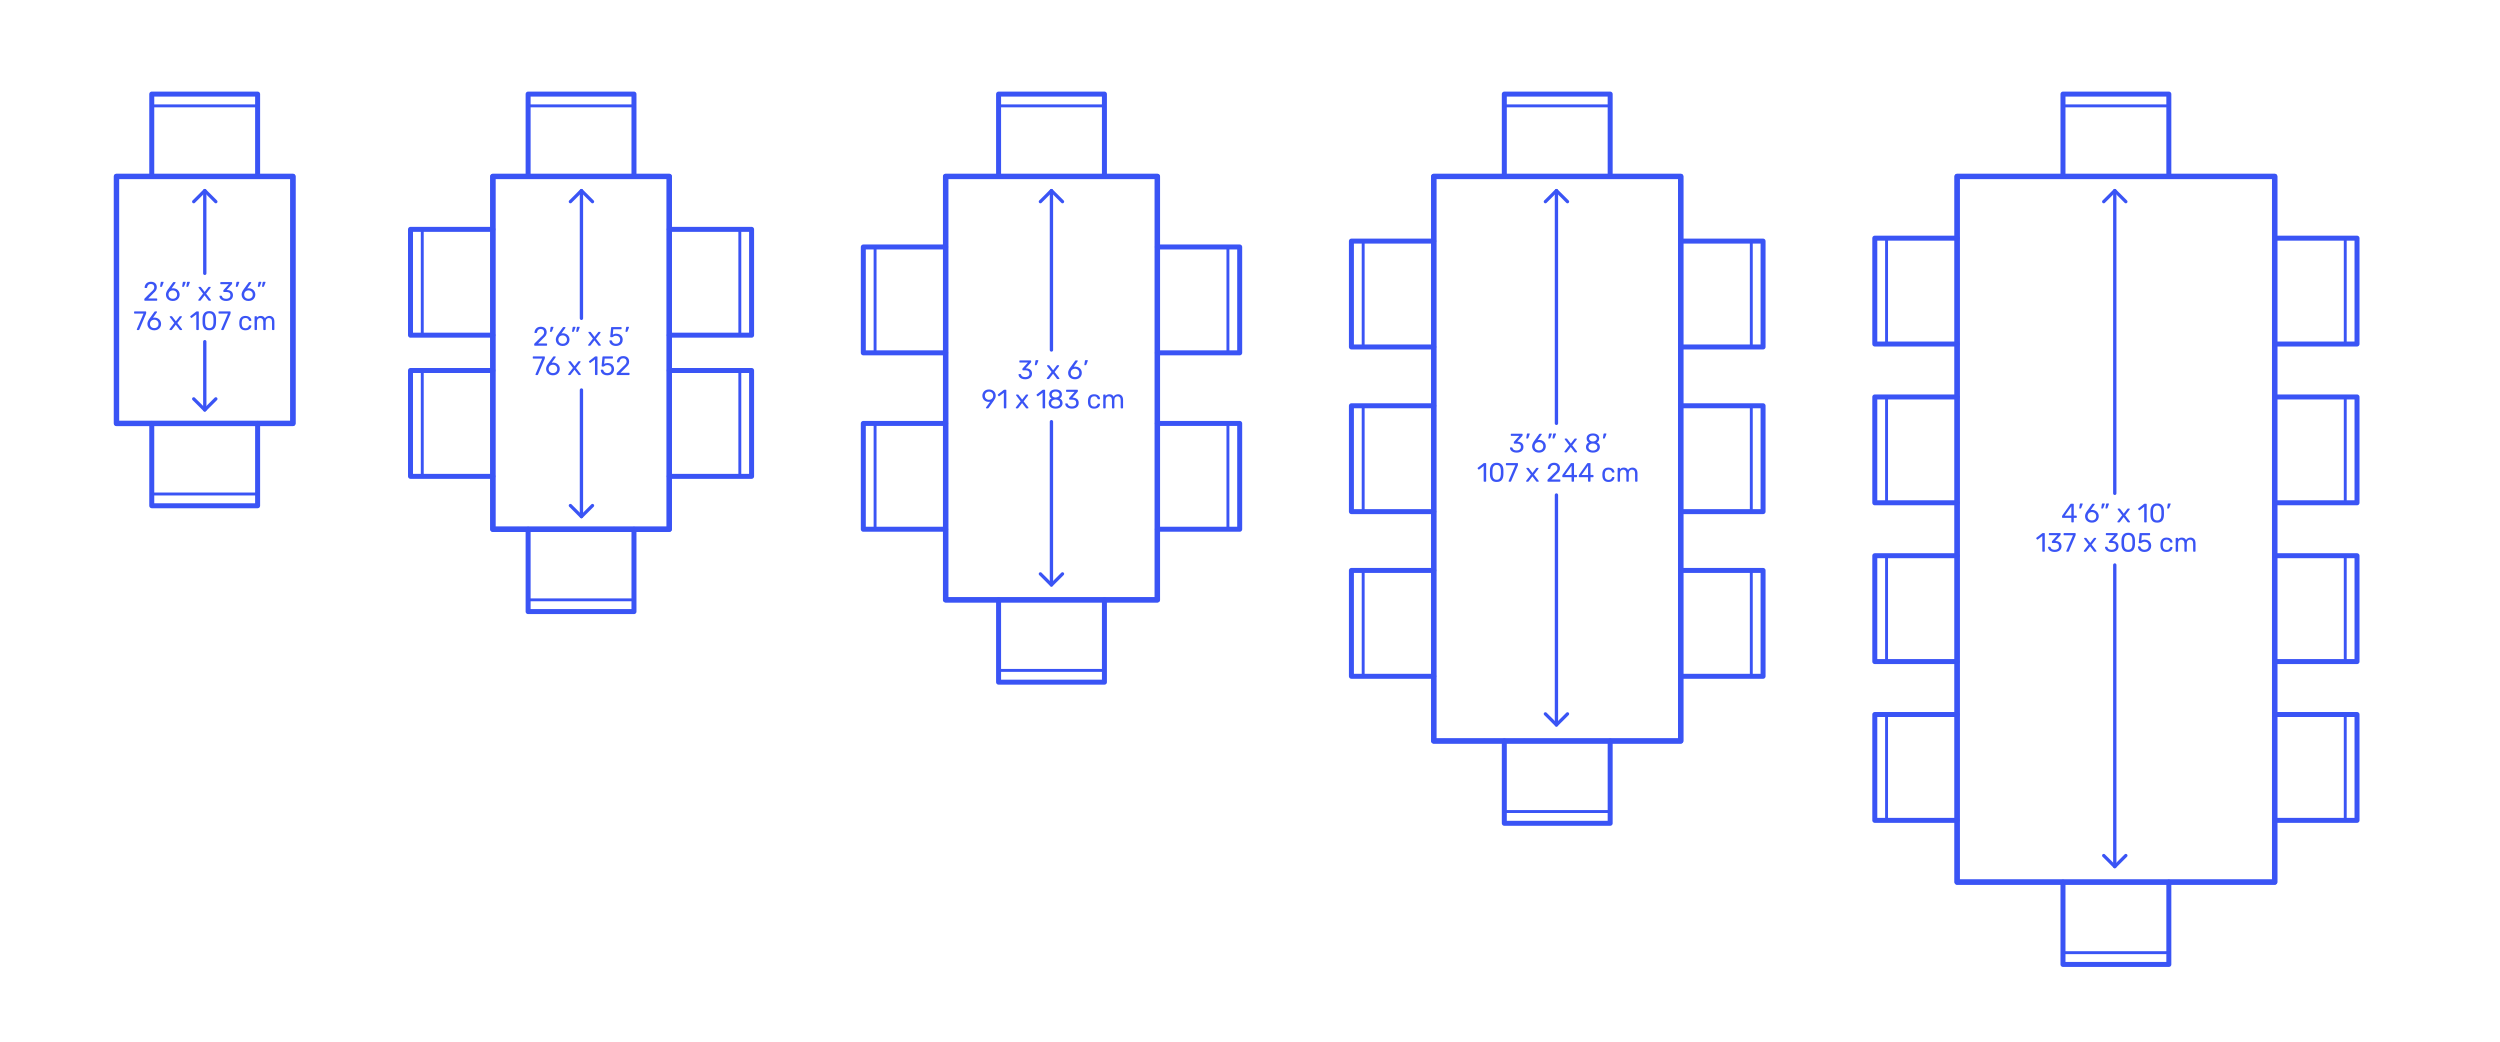 <?xml version="1.0" encoding="utf-8"?>
<!-- Generator: Adobe Illustrator 23.0.3, SVG Export Plug-In . SVG Version: 6.00 Build 0)  -->
<!DOCTYPE svg PUBLIC "-//W3C//DTD SVG 1.1//EN" "http://www.w3.org/Graphics/SVG/1.1/DTD/svg11.dtd">
<svg version="1.1" xmlns:x="http://ns.adobe.com/Extensibility/1.0/" xmlns:i="http://ns.adobe.com/AdobeIllustrator/10.0/" xmlns:graph="http://ns.adobe.com/Graphs/1.0/"
	 xmlns="http://www.w3.org/2000/svg" xmlns:xlink="http://www.w3.org/1999/xlink" x="0px" y="0px" viewBox="0 0 1500 625"
	 enable-background="new 0 0 1500 625" xml:space="preserve">
<g id="FILL-BACKGROUND">
	<rect fill="#FFFFFF" width="1500" height="625"/>
</g>
<g id="N-TEXT">
</g>
<g id="N-DIMENSIONS">
	<g>
		<g id="POLYLINE_3478_">
			
				<line fill="none" stroke="#3A54F5" stroke-width="2" stroke-linecap="round" stroke-linejoin="round" stroke-miterlimit="10" x1="122.866" y1="245.961" x2="122.866" y2="205"/>
		</g>
		<g id="LINE_56_">
			
				<line fill="none" stroke="#3A54F5" stroke-width="2" stroke-linecap="round" stroke-linejoin="round" stroke-miterlimit="10" x1="122.866" y1="164" x2="122.866" y2="114.361"/>
		</g>
		<g id="POLYLINE_3477_">
			
				<polyline fill="none" stroke="#3A54F5" stroke-width="2" stroke-linecap="round" stroke-linejoin="round" stroke-miterlimit="10" points="
				116.238,120.99 122.866,114.361 129.494,120.99 			"/>
		</g>
		<g id="POLYLINE_3476_">
			
				<polyline fill="none" stroke="#3A54F5" stroke-width="2" stroke-linecap="round" stroke-linejoin="round" stroke-miterlimit="10" points="
				129.494,239.334 122.866,245.961 116.238,239.334 			"/>
		</g>
		<g id="MTEXT_97_">
			<g>
				<g>
					<g>
						<path fill="#3A54F5" d="M86.691,180.324c-0.07-0.069-0.104-0.158-0.104-0.265v-0.479c0-0.245,0.133-0.48,0.4-0.704
							l3.488-3.473c0.79-0.672,1.333-1.221,1.632-1.647c0.298-0.427,0.448-0.88,0.448-1.36c0-0.629-0.176-1.122-0.528-1.479
							s-0.864-0.536-1.536-0.536c-0.64,0-1.147,0.187-1.52,0.56c-0.374,0.374-0.603,0.875-0.688,1.504
							c-0.021,0.118-0.075,0.208-0.16,0.272c-0.085,0.063-0.17,0.096-0.256,0.096h-0.768c-0.096,0-0.176-0.032-0.24-0.096
							c-0.064-0.064-0.096-0.139-0.096-0.224c0.021-0.565,0.173-1.112,0.456-1.641c0.283-0.527,0.701-0.96,1.256-1.296
							s1.227-0.504,2.016-0.504c1.194,0,2.093,0.312,2.696,0.936s0.904,1.416,0.904,2.376c0,0.673-0.163,1.278-0.488,1.816
							c-0.325,0.539-0.834,1.106-1.528,1.704l-3.152,3.2h5.04c0.117,0,0.208,0.032,0.272,0.096c0.064,0.064,0.096,0.155,0.096,0.272
							v0.607c0,0.106-0.035,0.195-0.104,0.265s-0.157,0.104-0.264,0.104h-7.008C86.849,180.428,86.76,180.394,86.691,180.324z"/>
						<path fill="#3A54F5" d="M96.123,172.02c-0.043-0.059-0.059-0.141-0.048-0.248l0.352-2.24c0.042-0.309,0.192-0.464,0.448-0.464
							h1.024c0.075,0,0.136,0.027,0.184,0.08c0.048,0.054,0.072,0.118,0.072,0.192c0,0.106-0.016,0.191-0.048,0.256l-0.832,2.16
							c-0.053,0.117-0.112,0.205-0.176,0.264s-0.16,0.088-0.288,0.088h-0.496C96.229,172.107,96.166,172.078,96.123,172.02z"/>
						<path fill="#3A54F5" d="M101.475,180.067c-0.624-0.346-1.099-0.812-1.424-1.399c-0.326-0.587-0.488-1.227-0.488-1.92
							c0-0.918,0.368-1.898,1.104-2.944l3.056-4.256c0.011-0.011,0.04-0.048,0.088-0.112c0.048-0.063,0.109-0.114,0.184-0.151
							c0.075-0.038,0.16-0.057,0.256-0.057h0.784c0.096,0,0.173,0.035,0.232,0.104s0.088,0.151,0.088,0.248
							c0,0.053-0.027,0.122-0.08,0.208l-2.336,3.264c0.277-0.064,0.586-0.096,0.928-0.096c0.779,0,1.464,0.173,2.056,0.52
							c0.592,0.347,1.05,0.806,1.376,1.376c0.325,0.571,0.488,1.197,0.488,1.88s-0.163,1.32-0.488,1.912
							c-0.326,0.592-0.797,1.064-1.416,1.416c-0.619,0.353-1.35,0.528-2.192,0.528C102.837,180.588,102.099,180.414,101.475,180.067
							z M104.971,178.972c0.395-0.192,0.709-0.478,0.944-0.855c0.234-0.379,0.352-0.835,0.352-1.368c0-0.522-0.12-0.974-0.36-1.353
							c-0.24-0.378-0.558-0.666-0.952-0.864c-0.395-0.196-0.821-0.296-1.28-0.296c-0.459,0-0.885,0.1-1.28,0.296
							c-0.395,0.198-0.709,0.486-0.944,0.864c-0.235,0.379-0.352,0.83-0.352,1.353c0,0.533,0.117,0.989,0.352,1.368
							c0.235,0.378,0.549,0.663,0.944,0.855c0.395,0.192,0.821,0.288,1.28,0.288C104.144,179.26,104.576,179.164,104.971,178.972z"
							/>
						<path fill="#3A54F5" d="M109.347,172.012c-0.048-0.064-0.061-0.144-0.04-0.24l0.352-2.24c0.042-0.309,0.192-0.464,0.448-0.464
							h1.024c0.075,0,0.136,0.027,0.184,0.08c0.048,0.054,0.072,0.118,0.072,0.192c0,0.106-0.016,0.191-0.048,0.256l-0.832,2.16
							c-0.053,0.117-0.112,0.205-0.176,0.264s-0.16,0.088-0.288,0.088h-0.496C109.461,172.107,109.395,172.076,109.347,172.012z
							 M111.859,172.012c-0.048-0.064-0.062-0.144-0.04-0.24l0.352-2.24c0.042-0.309,0.192-0.464,0.448-0.464h1.024
							c0.074,0,0.136,0.027,0.184,0.08c0.048,0.054,0.072,0.118,0.072,0.192c0,0.106-0.016,0.191-0.048,0.256l-0.832,2.16
							c-0.054,0.117-0.112,0.205-0.176,0.264s-0.16,0.088-0.288,0.088h-0.496C111.974,172.107,111.907,172.076,111.859,172.012z"/>
						<path fill="#3A54F5" d="M119.035,180.332c-0.064-0.064-0.096-0.145-0.096-0.24s0.037-0.197,0.112-0.304l2.784-3.616
							l-2.608-3.44c-0.085-0.117-0.128-0.213-0.128-0.288c0-0.096,0.034-0.176,0.104-0.239c0.069-0.064,0.146-0.097,0.232-0.097
							h0.768c0.16,0,0.298,0.086,0.416,0.256l2.16,2.801l2.16-2.801c0.064-0.085,0.125-0.148,0.184-0.191s0.136-0.064,0.232-0.064
							h0.736c0.085,0,0.16,0.032,0.224,0.097c0.064,0.063,0.096,0.139,0.096,0.224c0,0.106-0.038,0.208-0.112,0.304l-2.64,3.473
							l2.784,3.584c0.075,0.106,0.112,0.208,0.112,0.304s-0.032,0.176-0.096,0.24c-0.064,0.063-0.144,0.096-0.24,0.096h-0.784
							c-0.16,0-0.299-0.08-0.416-0.24l-2.288-2.96l-2.288,2.96c-0.064,0.075-0.125,0.134-0.184,0.176
							c-0.059,0.043-0.136,0.064-0.232,0.064h-0.752C119.179,180.428,119.099,180.396,119.035,180.332z"/>
						<path fill="#3A54F5" d="M133.562,180.18c-0.608-0.271-1.07-0.626-1.384-1.063s-0.482-0.891-0.504-1.36
							c0-0.096,0.032-0.174,0.096-0.232s0.144-0.088,0.24-0.088h0.72c0.117,0,0.213,0.024,0.288,0.072
							c0.074,0.048,0.133,0.142,0.176,0.28c0.139,0.544,0.44,0.928,0.904,1.151c0.464,0.225,1.011,0.336,1.64,0.336
							c0.768,0,1.378-0.184,1.832-0.552c0.453-0.368,0.68-0.894,0.68-1.576c0-1.301-0.795-1.952-2.384-1.952h-1.504
							c-0.107,0-0.195-0.034-0.264-0.104s-0.104-0.157-0.104-0.264v-0.416c0-0.16,0.059-0.299,0.176-0.416l3.12-3.456h-4.736
							c-0.106,0-0.195-0.032-0.264-0.097c-0.07-0.063-0.104-0.148-0.104-0.256v-0.576c0-0.117,0.034-0.21,0.104-0.279
							c0.069-0.069,0.157-0.104,0.264-0.104h6.336c0.118,0,0.21,0.035,0.28,0.104c0.069,0.069,0.104,0.162,0.104,0.279v0.528
							c0,0.117-0.054,0.24-0.16,0.368l-3.12,3.504h0.256c1.088,0.032,1.949,0.314,2.584,0.848c0.634,0.534,0.952,1.312,0.952,2.336
							c0,0.704-0.173,1.31-0.52,1.816s-0.829,0.896-1.448,1.168c-0.619,0.272-1.317,0.408-2.096,0.408
							C134.89,180.588,134.17,180.452,133.562,180.18z"/>
						<path fill="#3A54F5" d="M141.53,172.02c-0.043-0.059-0.059-0.141-0.048-0.248l0.352-2.24c0.042-0.309,0.192-0.464,0.448-0.464
							h1.024c0.075,0,0.136,0.027,0.184,0.08c0.048,0.054,0.072,0.118,0.072,0.192c0,0.106-0.016,0.191-0.048,0.256l-0.832,2.16
							c-0.053,0.117-0.112,0.205-0.176,0.264s-0.16,0.088-0.288,0.088h-0.496C141.637,172.107,141.573,172.078,141.53,172.02z"/>
						<path fill="#3A54F5" d="M146.882,180.067c-0.624-0.346-1.099-0.812-1.424-1.399c-0.326-0.587-0.488-1.227-0.488-1.92
							c0-0.918,0.368-1.898,1.104-2.944l3.056-4.256c0.011-0.011,0.04-0.048,0.088-0.112c0.048-0.063,0.109-0.114,0.184-0.151
							c0.075-0.038,0.16-0.057,0.256-0.057h0.784c0.096,0,0.173,0.035,0.232,0.104s0.088,0.151,0.088,0.248
							c0,0.053-0.027,0.122-0.08,0.208l-2.336,3.264c0.277-0.064,0.586-0.096,0.928-0.096c0.779,0,1.464,0.173,2.056,0.52
							c0.592,0.347,1.05,0.806,1.376,1.376c0.325,0.571,0.488,1.197,0.488,1.88s-0.163,1.32-0.488,1.912
							c-0.326,0.592-0.797,1.064-1.416,1.416c-0.619,0.353-1.35,0.528-2.192,0.528C148.245,180.588,147.506,180.414,146.882,180.067
							z M150.378,178.972c0.395-0.192,0.709-0.478,0.944-0.855c0.234-0.379,0.352-0.835,0.352-1.368c0-0.522-0.12-0.974-0.36-1.353
							c-0.24-0.378-0.558-0.666-0.952-0.864c-0.395-0.196-0.821-0.296-1.28-0.296c-0.459,0-0.885,0.1-1.28,0.296
							c-0.395,0.198-0.709,0.486-0.944,0.864c-0.235,0.379-0.352,0.83-0.352,1.353c0,0.533,0.117,0.989,0.352,1.368
							c0.235,0.378,0.549,0.663,0.944,0.855c0.395,0.192,0.821,0.288,1.28,0.288C149.551,179.26,149.983,179.164,150.378,178.972z"
							/>
						<path fill="#3A54F5" d="M154.753,172.012c-0.048-0.064-0.061-0.144-0.04-0.24l0.352-2.24c0.042-0.309,0.192-0.464,0.448-0.464
							h1.024c0.075,0,0.136,0.027,0.184,0.08c0.048,0.054,0.072,0.118,0.072,0.192c0,0.106-0.016,0.191-0.048,0.256l-0.832,2.16
							c-0.053,0.117-0.112,0.205-0.176,0.264s-0.16,0.088-0.288,0.088h-0.496C154.868,172.107,154.802,172.076,154.753,172.012z
							 M157.266,172.012c-0.048-0.064-0.062-0.144-0.04-0.24l0.352-2.24c0.042-0.309,0.192-0.464,0.448-0.464h1.024
							c0.074,0,0.136,0.027,0.184,0.08c0.048,0.054,0.072,0.118,0.072,0.192c0,0.106-0.016,0.191-0.048,0.256l-0.832,2.16
							c-0.054,0.117-0.112,0.205-0.176,0.264s-0.16,0.088-0.288,0.088h-0.496C157.38,172.107,157.313,172.076,157.266,172.012z"/>
						<path fill="#3A54F5" d="M82.155,197.924c-0.059-0.069-0.088-0.152-0.088-0.248l0.032-0.145l4-9.36h-5.28
							c-0.107,0-0.195-0.034-0.264-0.104s-0.104-0.157-0.104-0.264v-0.593c0-0.117,0.032-0.21,0.096-0.279s0.154-0.104,0.272-0.104
							h6.528c0.117,0,0.208,0.035,0.272,0.104s0.096,0.162,0.096,0.279v0.544c0,0.192-0.043,0.4-0.128,0.624l-3.952,9.248
							c-0.053,0.118-0.112,0.214-0.176,0.288c-0.064,0.075-0.155,0.112-0.272,0.112h-0.8
							C82.291,198.027,82.213,197.993,82.155,197.924z"/>
						<path fill="#3A54F5" d="M90.347,197.667c-0.624-0.346-1.099-0.812-1.424-1.399c-0.326-0.587-0.488-1.227-0.488-1.92
							c0-0.918,0.368-1.898,1.104-2.944l3.056-4.256c0.011-0.011,0.04-0.048,0.088-0.112c0.048-0.063,0.109-0.114,0.184-0.151
							c0.075-0.038,0.16-0.057,0.256-0.057h0.784c0.096,0,0.173,0.035,0.232,0.104s0.088,0.151,0.088,0.248
							c0,0.053-0.027,0.122-0.08,0.208l-2.336,3.264c0.277-0.064,0.586-0.096,0.928-0.096c0.779,0,1.464,0.173,2.056,0.52
							c0.592,0.347,1.05,0.806,1.376,1.376c0.325,0.571,0.488,1.197,0.488,1.88s-0.163,1.32-0.488,1.912
							c-0.326,0.592-0.797,1.064-1.416,1.416c-0.619,0.353-1.35,0.528-2.192,0.528C91.709,198.188,90.971,198.014,90.347,197.667z
							 M93.843,196.571c0.395-0.192,0.709-0.478,0.944-0.855c0.234-0.379,0.352-0.835,0.352-1.368c0-0.522-0.12-0.974-0.36-1.353
							c-0.24-0.378-0.558-0.666-0.952-0.864c-0.395-0.196-0.821-0.296-1.28-0.296c-0.459,0-0.885,0.1-1.28,0.296
							c-0.395,0.198-0.709,0.486-0.944,0.864c-0.235,0.379-0.352,0.83-0.352,1.353c0,0.533,0.117,0.989,0.352,1.368
							c0.235,0.378,0.549,0.663,0.944,0.855c0.395,0.192,0.821,0.288,1.28,0.288C93.016,196.859,93.448,196.764,93.843,196.571z"/>
						<path fill="#3A54F5" d="M101.763,197.932c-0.064-0.064-0.096-0.145-0.096-0.24s0.037-0.197,0.112-0.304l2.784-3.616
							l-2.608-3.44c-0.085-0.117-0.128-0.213-0.128-0.288c0-0.096,0.034-0.176,0.104-0.239c0.069-0.064,0.146-0.097,0.232-0.097
							h0.768c0.16,0,0.298,0.086,0.416,0.256l2.16,2.801l2.16-2.801c0.064-0.085,0.125-0.148,0.184-0.191s0.136-0.064,0.232-0.064
							h0.736c0.085,0,0.16,0.032,0.224,0.097c0.064,0.063,0.096,0.139,0.096,0.224c0,0.106-0.038,0.208-0.112,0.304l-2.64,3.473
							l2.784,3.584c0.075,0.106,0.112,0.208,0.112,0.304s-0.032,0.176-0.096,0.24c-0.064,0.063-0.144,0.096-0.24,0.096h-0.784
							c-0.16,0-0.299-0.08-0.416-0.24l-2.288-2.96l-2.288,2.96c-0.064,0.075-0.125,0.134-0.184,0.176
							c-0.059,0.043-0.136,0.064-0.232,0.064h-0.752C101.907,198.027,101.827,197.995,101.763,197.932z"/>
						<path fill="#3A54F5" d="M117.875,197.924c-0.064-0.069-0.096-0.158-0.096-0.265v-9.023l-2.688,2.063
							c-0.075,0.064-0.155,0.096-0.24,0.096c-0.096,0-0.187-0.053-0.272-0.159l-0.384-0.496c-0.054-0.075-0.08-0.149-0.08-0.225
							c0-0.117,0.053-0.213,0.16-0.288l3.472-2.688c0.117-0.074,0.256-0.112,0.416-0.112h0.752c0.106,0,0.194,0.035,0.264,0.104
							s0.104,0.157,0.104,0.264v10.464c0,0.106-0.035,0.195-0.104,0.265s-0.157,0.104-0.264,0.104h-0.784
							C118.023,198.027,117.938,197.993,117.875,197.924z"/>
						<path fill="#3A54F5" d="M122.554,196.979c-0.635-0.806-0.974-1.858-1.016-3.16l-0.016-1.376l0.016-1.424
							c0.032-1.291,0.371-2.339,1.016-3.145c0.645-0.805,1.65-1.208,3.016-1.208c1.376,0,2.386,0.403,3.032,1.208
							c0.646,0.806,0.984,1.854,1.016,3.145c0.01,0.299,0.016,0.773,0.016,1.424c0,0.63-0.006,1.088-0.016,1.376
							c-0.043,1.302-0.381,2.354-1.016,3.16s-1.646,1.208-3.032,1.208C124.194,198.188,123.188,197.785,122.554,196.979z
							 M127.426,196.043c0.416-0.544,0.634-1.312,0.656-2.304c0.011-0.31,0.016-0.752,0.016-1.328c0-0.586-0.005-1.023-0.016-1.312
							c-0.021-0.981-0.243-1.747-0.664-2.296c-0.421-0.55-1.037-0.824-1.848-0.824c-0.811,0-1.424,0.274-1.84,0.824
							c-0.416,0.549-0.635,1.314-0.656,2.296l-0.016,1.312l0.016,1.328c0.021,0.992,0.24,1.76,0.656,2.304s1.029,0.816,1.84,0.816
							C126.392,196.859,127.01,196.587,127.426,196.043z"/>
						<path fill="#3A54F5" d="M132.81,197.924c-0.059-0.069-0.088-0.152-0.088-0.248l0.032-0.145l4-9.36h-5.28
							c-0.107,0-0.195-0.034-0.264-0.104s-0.104-0.157-0.104-0.264v-0.593c0-0.117,0.032-0.21,0.096-0.279s0.154-0.104,0.272-0.104
							h6.528c0.117,0,0.208,0.035,0.272,0.104s0.096,0.162,0.096,0.279v0.544c0,0.192-0.043,0.4-0.128,0.624l-3.952,9.248
							c-0.053,0.118-0.112,0.214-0.176,0.288c-0.064,0.075-0.155,0.112-0.272,0.112h-0.8
							C132.946,198.027,132.869,197.993,132.81,197.924z"/>
						<path fill="#3A54F5" d="M144.594,197.22c-0.64-0.646-0.976-1.55-1.008-2.712l-0.016-0.641l0.016-0.64
							c0.032-1.163,0.368-2.066,1.008-2.712s1.531-0.969,2.672-0.969c0.768,0,1.416,0.137,1.944,0.408
							c0.528,0.272,0.922,0.611,1.184,1.017c0.262,0.405,0.403,0.811,0.424,1.216c0.01,0.096-0.024,0.182-0.104,0.256
							c-0.08,0.075-0.168,0.112-0.264,0.112h-0.704c-0.106,0-0.187-0.024-0.24-0.072c-0.054-0.048-0.107-0.136-0.16-0.264
							c-0.192-0.522-0.456-0.894-0.792-1.112s-0.76-0.328-1.272-0.328c-0.672,0-1.206,0.208-1.6,0.624s-0.608,1.051-0.64,1.904
							l-0.016,0.56l0.016,0.561c0.032,0.854,0.245,1.487,0.64,1.903s0.928,0.624,1.6,0.624c0.522,0,0.949-0.109,1.28-0.328
							c0.33-0.218,0.592-0.589,0.784-1.111c0.053-0.128,0.106-0.216,0.16-0.265c0.053-0.048,0.133-0.071,0.24-0.071h0.704
							c0.096,0,0.184,0.037,0.264,0.111c0.08,0.075,0.114,0.16,0.104,0.256c-0.021,0.396-0.163,0.795-0.424,1.2
							c-0.261,0.406-0.656,0.747-1.184,1.024c-0.528,0.277-1.176,0.416-1.944,0.416C146.125,198.188,145.234,197.865,144.594,197.22
							z"/>
						<path fill="#3A54F5" d="M152.842,197.924c-0.07-0.069-0.104-0.158-0.104-0.265v-7.584c0-0.106,0.034-0.194,0.104-0.264
							c0.069-0.069,0.157-0.104,0.264-0.104h0.672c0.106,0,0.192,0.035,0.256,0.104s0.096,0.157,0.096,0.264v0.544
							c0.576-0.714,1.354-1.072,2.336-1.072c1.173,0,2.005,0.491,2.496,1.473c0.256-0.448,0.622-0.806,1.096-1.072
							s1.005-0.4,1.592-0.4c0.875,0,1.589,0.299,2.144,0.896s0.832,1.462,0.832,2.592v4.624c0,0.106-0.035,0.195-0.104,0.265
							s-0.157,0.104-0.264,0.104h-0.688c-0.107,0-0.195-0.034-0.264-0.104s-0.104-0.158-0.104-0.265v-4.479
							c0-0.854-0.176-1.464-0.528-1.832c-0.352-0.368-0.816-0.553-1.392-0.553c-0.512,0-0.952,0.189-1.32,0.568
							c-0.368,0.379-0.552,0.984-0.552,1.816v4.479c0,0.106-0.035,0.195-0.104,0.265s-0.158,0.104-0.264,0.104h-0.704
							c-0.106,0-0.194-0.034-0.264-0.104c-0.07-0.069-0.104-0.158-0.104-0.265v-4.479c0-0.843-0.184-1.451-0.552-1.824
							c-0.368-0.373-0.824-0.561-1.368-0.561c-0.512,0-0.952,0.188-1.32,0.561c-0.368,0.373-0.552,0.976-0.552,1.808v4.496
							c0,0.106-0.035,0.195-0.104,0.265c-0.07,0.069-0.158,0.104-0.264,0.104h-0.704
							C152.999,198.027,152.911,197.993,152.842,197.924z"/>
					</g>
				</g>
			</g>
		</g>
	</g>
	<g>
		<g id="POLYLINE_3475_">
			
				<line fill="none" stroke="#3A54F5" stroke-width="2" stroke-linecap="round" stroke-linejoin="round" stroke-miterlimit="10" x1="348.866" y1="309.961" x2="348.866" y2="234"/>
		</g>
		<g id="LINE_55_">
			
				<line fill="none" stroke="#3A54F5" stroke-width="2" stroke-linecap="round" stroke-linejoin="round" stroke-miterlimit="10" x1="348.866" y1="191" x2="348.866" y2="114.361"/>
		</g>
		<g id="POLYLINE_3474_">
			
				<polyline fill="none" stroke="#3A54F5" stroke-width="2" stroke-linecap="round" stroke-linejoin="round" stroke-miterlimit="10" points="
				342.238,120.99 348.866,114.361 355.494,120.99 			"/>
		</g>
		<g id="POLYLINE_3473_">
			
				<polyline fill="none" stroke="#3A54F5" stroke-width="2" stroke-linecap="round" stroke-linejoin="round" stroke-miterlimit="10" points="
				355.494,303.334 348.866,309.961 342.238,303.334 			"/>
		</g>
		<g id="MTEXT_96_">
			<g>
				<g>
					<g>
						<path fill="#3A54F5" d="M320.611,207.324c-0.07-0.069-0.104-0.158-0.104-0.265v-0.479c0-0.245,0.133-0.48,0.4-0.704
							l3.488-3.473c0.79-0.672,1.333-1.221,1.632-1.647c0.298-0.427,0.448-0.88,0.448-1.36c0-0.629-0.176-1.122-0.528-1.479
							s-0.864-0.536-1.536-0.536c-0.64,0-1.147,0.187-1.52,0.56c-0.374,0.374-0.603,0.875-0.688,1.504
							c-0.021,0.118-0.075,0.208-0.16,0.272c-0.085,0.063-0.17,0.096-0.256,0.096h-0.768c-0.096,0-0.176-0.032-0.24-0.096
							c-0.064-0.064-0.096-0.139-0.096-0.224c0.021-0.565,0.173-1.112,0.456-1.641c0.283-0.527,0.701-0.96,1.256-1.296
							s1.227-0.504,2.016-0.504c1.194,0,2.093,0.312,2.696,0.936s0.904,1.416,0.904,2.376c0,0.673-0.163,1.278-0.488,1.816
							c-0.325,0.539-0.834,1.106-1.528,1.704l-3.152,3.2h5.04c0.117,0,0.208,0.032,0.272,0.096c0.064,0.064,0.096,0.155,0.096,0.272
							v0.607c0,0.106-0.035,0.195-0.104,0.265s-0.157,0.104-0.264,0.104h-7.008C320.769,207.428,320.68,207.394,320.611,207.324z"/>
						<path fill="#3A54F5" d="M330.043,199.02c-0.043-0.059-0.059-0.141-0.048-0.248l0.352-2.24
							c0.042-0.309,0.192-0.464,0.448-0.464h1.024c0.075,0,0.136,0.027,0.184,0.08c0.048,0.054,0.072,0.118,0.072,0.192
							c0,0.106-0.016,0.191-0.048,0.256l-0.832,2.16c-0.053,0.117-0.112,0.205-0.176,0.264s-0.16,0.088-0.288,0.088h-0.496
							C330.149,199.107,330.085,199.078,330.043,199.02z"/>
						<path fill="#3A54F5" d="M335.395,207.067c-0.624-0.346-1.099-0.812-1.424-1.399c-0.326-0.587-0.488-1.227-0.488-1.92
							c0-0.918,0.368-1.898,1.104-2.944l3.056-4.256c0.011-0.011,0.04-0.048,0.088-0.112c0.048-0.063,0.109-0.114,0.184-0.151
							c0.075-0.038,0.16-0.057,0.256-0.057h0.784c0.096,0,0.173,0.035,0.232,0.104s0.088,0.151,0.088,0.248
							c0,0.053-0.027,0.122-0.08,0.208l-2.336,3.264c0.277-0.064,0.586-0.096,0.928-0.096c0.779,0,1.464,0.173,2.056,0.52
							c0.592,0.347,1.05,0.806,1.376,1.376c0.325,0.571,0.488,1.197,0.488,1.88s-0.163,1.32-0.488,1.912
							c-0.326,0.592-0.797,1.064-1.416,1.416c-0.619,0.353-1.35,0.528-2.192,0.528C336.757,207.588,336.019,207.414,335.395,207.067
							z M338.891,205.972c0.395-0.192,0.709-0.478,0.944-0.855c0.234-0.379,0.352-0.835,0.352-1.368c0-0.522-0.12-0.974-0.36-1.353
							c-0.24-0.378-0.558-0.666-0.952-0.864c-0.395-0.196-0.821-0.296-1.28-0.296c-0.459,0-0.885,0.1-1.28,0.296
							c-0.395,0.198-0.709,0.486-0.944,0.864c-0.235,0.379-0.352,0.83-0.352,1.353c0,0.533,0.117,0.989,0.352,1.368
							c0.235,0.378,0.549,0.663,0.944,0.855c0.395,0.192,0.821,0.288,1.28,0.288C338.064,206.26,338.496,206.164,338.891,205.972z"
							/>
						<path fill="#3A54F5" d="M343.267,199.012c-0.048-0.064-0.061-0.144-0.04-0.24l0.352-2.24c0.042-0.309,0.192-0.464,0.448-0.464
							h1.024c0.075,0,0.136,0.027,0.184,0.08c0.048,0.054,0.072,0.118,0.072,0.192c0,0.106-0.016,0.191-0.048,0.256l-0.832,2.16
							c-0.053,0.117-0.112,0.205-0.176,0.264s-0.16,0.088-0.288,0.088h-0.496C343.381,199.107,343.315,199.076,343.267,199.012z
							 M345.779,199.012c-0.048-0.064-0.062-0.144-0.04-0.24l0.352-2.24c0.042-0.309,0.192-0.464,0.448-0.464h1.024
							c0.074,0,0.136,0.027,0.184,0.08c0.048,0.054,0.072,0.118,0.072,0.192c0,0.106-0.016,0.191-0.048,0.256l-0.832,2.16
							c-0.054,0.117-0.112,0.205-0.176,0.264s-0.16,0.088-0.288,0.088h-0.496C345.894,199.107,345.827,199.076,345.779,199.012z"/>
						<path fill="#3A54F5" d="M352.955,207.332c-0.064-0.064-0.096-0.145-0.096-0.24s0.037-0.197,0.112-0.304l2.784-3.616
							l-2.608-3.44c-0.085-0.117-0.128-0.213-0.128-0.288c0-0.096,0.034-0.176,0.104-0.239c0.069-0.064,0.146-0.097,0.232-0.097
							h0.768c0.16,0,0.298,0.086,0.416,0.256l2.16,2.801l2.16-2.801c0.064-0.085,0.125-0.148,0.184-0.191s0.136-0.064,0.232-0.064
							h0.736c0.085,0,0.16,0.032,0.224,0.097c0.064,0.063,0.096,0.139,0.096,0.224c0,0.106-0.038,0.208-0.112,0.304l-2.64,3.473
							l2.784,3.584c0.075,0.106,0.112,0.208,0.112,0.304s-0.032,0.176-0.096,0.24c-0.064,0.063-0.144,0.096-0.24,0.096h-0.784
							c-0.16,0-0.299-0.08-0.416-0.24l-2.288-2.96l-2.288,2.96c-0.064,0.075-0.125,0.134-0.184,0.176
							c-0.059,0.043-0.136,0.064-0.232,0.064h-0.752C353.099,207.428,353.019,207.396,352.955,207.332z"/>
						<path fill="#3A54F5" d="M367.482,207.155c-0.587-0.287-1.035-0.663-1.344-1.128c-0.31-0.464-0.475-0.962-0.496-1.496V204.5
							c0-0.086,0.032-0.154,0.096-0.208s0.139-0.08,0.224-0.08h0.784c0.224,0,0.368,0.117,0.432,0.352
							c0.16,0.576,0.456,1.006,0.888,1.288c0.432,0.283,0.93,0.424,1.496,0.424c0.726,0,1.328-0.221,1.808-0.664
							c0.48-0.442,0.72-1.053,0.72-1.832c0-0.714-0.24-1.282-0.72-1.703c-0.48-0.422-1.083-0.633-1.808-0.633
							c-0.384,0-0.693,0.049-0.928,0.145c-0.235,0.096-0.475,0.234-0.72,0.416c-0.139,0.106-0.253,0.184-0.344,0.231
							c-0.091,0.049-0.189,0.072-0.296,0.072h-0.768c-0.096,0-0.182-0.034-0.256-0.104c-0.075-0.069-0.107-0.152-0.096-0.248
							l0.496-5.328c0.032-0.267,0.165-0.4,0.4-0.4h5.536c0.117,0,0.208,0.032,0.272,0.097c0.064,0.063,0.096,0.154,0.096,0.271
							v0.592c0,0.107-0.035,0.192-0.104,0.256c-0.069,0.064-0.157,0.097-0.264,0.097h-4.608l-0.288,3.216
							c0.512-0.362,1.2-0.544,2.064-0.544c0.714,0,1.365,0.142,1.952,0.424c0.587,0.283,1.053,0.696,1.4,1.24
							c0.346,0.544,0.52,1.189,0.52,1.936c0,0.79-0.174,1.47-0.52,2.04c-0.347,0.571-0.827,1.003-1.44,1.296
							c-0.613,0.294-1.314,0.44-2.104,0.44C368.762,207.588,368.068,207.443,367.482,207.155z"/>
						<path fill="#3A54F5" d="M375.354,199.02c-0.043-0.059-0.059-0.141-0.048-0.248l0.352-2.24
							c0.042-0.309,0.192-0.464,0.448-0.464h1.024c0.075,0,0.136,0.027,0.184,0.08c0.048,0.054,0.072,0.118,0.072,0.192
							c0,0.106-0.016,0.191-0.048,0.256l-0.832,2.16c-0.053,0.117-0.112,0.205-0.176,0.264s-0.16,0.088-0.288,0.088h-0.496
							C375.46,199.107,375.396,199.078,375.354,199.02z"/>
						<path fill="#3A54F5" d="M321.363,224.924c-0.059-0.069-0.088-0.152-0.088-0.248l0.032-0.145l4-9.36h-5.28
							c-0.107,0-0.195-0.034-0.264-0.104s-0.104-0.157-0.104-0.264v-0.593c0-0.117,0.032-0.21,0.096-0.279s0.154-0.104,0.272-0.104
							h6.528c0.117,0,0.208,0.035,0.272,0.104s0.096,0.162,0.096,0.279v0.544c0,0.192-0.043,0.4-0.128,0.624l-3.952,9.248
							c-0.053,0.118-0.112,0.214-0.176,0.288c-0.064,0.075-0.155,0.112-0.272,0.112h-0.8
							C321.499,225.027,321.421,224.993,321.363,224.924z"/>
						<path fill="#3A54F5" d="M329.555,224.667c-0.624-0.346-1.099-0.812-1.424-1.399c-0.326-0.587-0.488-1.227-0.488-1.92
							c0-0.918,0.368-1.898,1.104-2.944l3.056-4.256c0.011-0.011,0.04-0.048,0.088-0.112c0.048-0.063,0.109-0.114,0.184-0.151
							c0.075-0.038,0.16-0.057,0.256-0.057h0.784c0.096,0,0.173,0.035,0.232,0.104s0.088,0.151,0.088,0.248
							c0,0.053-0.027,0.122-0.08,0.208l-2.336,3.264c0.277-0.064,0.586-0.096,0.928-0.096c0.779,0,1.464,0.173,2.056,0.52
							c0.592,0.347,1.05,0.806,1.376,1.376c0.325,0.571,0.488,1.197,0.488,1.88s-0.163,1.32-0.488,1.912
							c-0.326,0.592-0.797,1.064-1.416,1.416c-0.619,0.353-1.35,0.528-2.192,0.528C330.917,225.188,330.179,225.014,329.555,224.667
							z M333.051,223.571c0.395-0.192,0.709-0.478,0.944-0.855c0.234-0.379,0.352-0.835,0.352-1.368c0-0.522-0.12-0.974-0.36-1.353
							c-0.24-0.378-0.558-0.666-0.952-0.864c-0.395-0.196-0.821-0.296-1.28-0.296c-0.459,0-0.885,0.1-1.28,0.296
							c-0.395,0.198-0.709,0.486-0.944,0.864c-0.235,0.379-0.352,0.83-0.352,1.353c0,0.533,0.117,0.989,0.352,1.368
							c0.235,0.378,0.549,0.663,0.944,0.855c0.395,0.192,0.821,0.288,1.28,0.288C332.224,223.859,332.656,223.764,333.051,223.571z"
							/>
						<path fill="#3A54F5" d="M340.971,224.932c-0.064-0.064-0.096-0.145-0.096-0.24s0.037-0.197,0.112-0.304l2.784-3.616
							l-2.608-3.44c-0.085-0.117-0.128-0.213-0.128-0.288c0-0.096,0.034-0.176,0.104-0.239c0.069-0.064,0.146-0.097,0.232-0.097
							h0.768c0.16,0,0.298,0.086,0.416,0.256l2.16,2.801l2.16-2.801c0.064-0.085,0.125-0.148,0.184-0.191s0.136-0.064,0.232-0.064
							h0.736c0.085,0,0.16,0.032,0.224,0.097c0.064,0.063,0.096,0.139,0.096,0.224c0,0.106-0.038,0.208-0.112,0.304l-2.64,3.473
							l2.784,3.584c0.075,0.106,0.112,0.208,0.112,0.304s-0.032,0.176-0.096,0.24c-0.064,0.063-0.144,0.096-0.24,0.096h-0.784
							c-0.16,0-0.299-0.08-0.416-0.24l-2.288-2.96l-2.288,2.96c-0.064,0.075-0.125,0.134-0.184,0.176
							c-0.059,0.043-0.136,0.064-0.232,0.064h-0.752C341.115,225.027,341.035,224.995,340.971,224.932z"/>
						<path fill="#3A54F5" d="M357.083,224.924c-0.064-0.069-0.096-0.158-0.096-0.265v-9.023l-2.688,2.063
							c-0.075,0.064-0.155,0.096-0.24,0.096c-0.096,0-0.187-0.053-0.272-0.159l-0.384-0.496c-0.054-0.075-0.08-0.149-0.08-0.225
							c0-0.117,0.053-0.213,0.16-0.288l3.472-2.688c0.117-0.074,0.256-0.112,0.416-0.112h0.752c0.106,0,0.194,0.035,0.264,0.104
							s0.104,0.157,0.104,0.264v10.464c0,0.106-0.035,0.195-0.104,0.265s-0.157,0.104-0.264,0.104h-0.784
							C357.231,225.027,357.146,224.993,357.083,224.924z"/>
						<path fill="#3A54F5" d="M362.298,224.755c-0.587-0.287-1.035-0.663-1.344-1.128c-0.31-0.464-0.475-0.962-0.496-1.496V222.1
							c0-0.086,0.032-0.154,0.096-0.208s0.139-0.08,0.224-0.08h0.784c0.224,0,0.368,0.117,0.432,0.352
							c0.16,0.576,0.456,1.006,0.888,1.288c0.432,0.283,0.93,0.424,1.496,0.424c0.726,0,1.328-0.221,1.808-0.664
							c0.48-0.442,0.72-1.053,0.72-1.832c0-0.714-0.24-1.282-0.72-1.703c-0.48-0.422-1.083-0.633-1.808-0.633
							c-0.384,0-0.693,0.049-0.928,0.145c-0.235,0.096-0.475,0.234-0.72,0.416c-0.139,0.106-0.253,0.184-0.344,0.231
							c-0.091,0.049-0.189,0.072-0.296,0.072h-0.768c-0.096,0-0.182-0.034-0.256-0.104c-0.075-0.069-0.107-0.152-0.096-0.248
							l0.496-5.328c0.032-0.267,0.165-0.4,0.4-0.4h5.536c0.117,0,0.208,0.032,0.272,0.097c0.064,0.063,0.096,0.154,0.096,0.271
							v0.592c0,0.107-0.035,0.192-0.104,0.256c-0.069,0.064-0.157,0.097-0.264,0.097h-4.608l-0.288,3.216
							c0.512-0.362,1.2-0.544,2.064-0.544c0.714,0,1.365,0.142,1.952,0.424c0.587,0.283,1.053,0.696,1.4,1.24
							c0.346,0.544,0.52,1.189,0.52,1.936c0,0.79-0.174,1.47-0.52,2.04c-0.347,0.571-0.827,1.003-1.44,1.296
							c-0.613,0.294-1.314,0.44-2.104,0.44C363.578,225.188,362.885,225.043,362.298,224.755z"/>
						<path fill="#3A54F5" d="M370.082,224.924c-0.07-0.069-0.104-0.158-0.104-0.265v-0.479c0-0.245,0.133-0.48,0.4-0.704
							l3.488-3.473c0.79-0.672,1.333-1.221,1.632-1.647c0.298-0.427,0.448-0.88,0.448-1.36c0-0.629-0.176-1.122-0.528-1.479
							s-0.864-0.536-1.536-0.536c-0.64,0-1.147,0.187-1.52,0.56c-0.374,0.374-0.603,0.875-0.688,1.504
							c-0.021,0.118-0.075,0.208-0.16,0.272c-0.085,0.063-0.17,0.096-0.256,0.096h-0.768c-0.096,0-0.176-0.032-0.24-0.096
							c-0.064-0.064-0.096-0.139-0.096-0.224c0.021-0.565,0.173-1.112,0.456-1.641c0.283-0.527,0.701-0.96,1.256-1.296
							s1.227-0.504,2.016-0.504c1.194,0,2.093,0.312,2.696,0.936s0.904,1.416,0.904,2.376c0,0.673-0.163,1.278-0.488,1.816
							c-0.325,0.539-0.834,1.106-1.528,1.704l-3.152,3.2h5.04c0.117,0,0.208,0.032,0.272,0.096c0.064,0.064,0.096,0.155,0.096,0.272
							v0.607c0,0.106-0.035,0.195-0.104,0.265s-0.157,0.104-0.264,0.104h-7.008C370.239,225.027,370.151,224.993,370.082,224.924z"
							/>
					</g>
				</g>
			</g>
		</g>
	</g>
	<g>
		<g id="POLYLINE_3472_">
			
				<line fill="none" stroke="#3A54F5" stroke-width="2" stroke-linecap="round" stroke-linejoin="round" stroke-miterlimit="10" x1="630.866" y1="350.961" x2="630.866" y2="253"/>
		</g>
		<g id="LINE_54_">
			
				<line fill="none" stroke="#3A54F5" stroke-width="2" stroke-linecap="round" stroke-linejoin="round" stroke-miterlimit="10" x1="630.866" y1="210" x2="630.866" y2="114.361"/>
		</g>
		<g id="POLYLINE_3471_">
			
				<polyline fill="none" stroke="#3A54F5" stroke-width="2" stroke-linecap="round" stroke-linejoin="round" stroke-miterlimit="10" points="
				624.238,120.99 630.866,114.361 637.494,120.99 			"/>
		</g>
		<g id="POLYLINE_3470_">
			
				<polyline fill="none" stroke="#3A54F5" stroke-width="2" stroke-linecap="round" stroke-linejoin="round" stroke-miterlimit="10" points="
				637.494,344.334 630.866,350.961 624.238,344.334 			"/>
		</g>
		<g id="MTEXT_95_">
			<g>
				<g>
					<g>
						<path fill="#3A54F5" d="M612.995,227.18c-0.608-0.271-1.07-0.626-1.384-1.063s-0.482-0.891-0.504-1.36
							c0-0.096,0.032-0.174,0.096-0.232s0.144-0.088,0.24-0.088h0.72c0.117,0,0.213,0.024,0.288,0.072
							c0.074,0.048,0.133,0.142,0.176,0.28c0.139,0.544,0.44,0.928,0.904,1.151c0.464,0.225,1.011,0.336,1.64,0.336
							c0.768,0,1.378-0.184,1.832-0.552c0.453-0.368,0.68-0.894,0.68-1.576c0-1.301-0.795-1.952-2.384-1.952h-1.504
							c-0.107,0-0.195-0.034-0.264-0.104s-0.104-0.157-0.104-0.264v-0.416c0-0.16,0.059-0.299,0.176-0.416l3.12-3.456h-4.736
							c-0.106,0-0.195-0.032-0.264-0.097c-0.07-0.063-0.104-0.148-0.104-0.256v-0.576c0-0.117,0.034-0.21,0.104-0.279
							c0.069-0.069,0.157-0.104,0.264-0.104h6.336c0.118,0,0.21,0.035,0.28,0.104c0.069,0.069,0.104,0.162,0.104,0.279v0.528
							c0,0.117-0.054,0.24-0.16,0.368l-3.12,3.504h0.256c1.088,0.032,1.949,0.314,2.584,0.848c0.634,0.534,0.952,1.312,0.952,2.336
							c0,0.704-0.173,1.31-0.52,1.816s-0.829,0.896-1.448,1.168c-0.619,0.272-1.317,0.408-2.096,0.408
							C614.323,227.588,613.603,227.452,612.995,227.18z"/>
						<path fill="#3A54F5" d="M620.963,219.02c-0.043-0.059-0.059-0.141-0.048-0.248l0.352-2.24
							c0.042-0.309,0.192-0.464,0.448-0.464h1.024c0.075,0,0.136,0.027,0.184,0.08c0.048,0.054,0.072,0.118,0.072,0.192
							c0,0.106-0.016,0.191-0.048,0.256l-0.832,2.16c-0.053,0.117-0.112,0.205-0.176,0.264s-0.16,0.088-0.288,0.088h-0.496
							C621.069,219.107,621.005,219.078,620.963,219.02z"/>
						<path fill="#3A54F5" d="M628.13,227.332c-0.064-0.064-0.096-0.145-0.096-0.24s0.037-0.197,0.112-0.304l2.784-3.616
							l-2.608-3.44c-0.085-0.117-0.128-0.213-0.128-0.288c0-0.096,0.034-0.176,0.104-0.239c0.069-0.064,0.146-0.097,0.232-0.097
							h0.768c0.16,0,0.298,0.086,0.416,0.256l2.16,2.801l2.16-2.801c0.064-0.085,0.125-0.148,0.184-0.191s0.136-0.064,0.232-0.064
							h0.736c0.085,0,0.16,0.032,0.224,0.097c0.064,0.063,0.096,0.139,0.096,0.224c0,0.106-0.038,0.208-0.112,0.304l-2.64,3.473
							l2.784,3.584c0.075,0.106,0.112,0.208,0.112,0.304s-0.032,0.176-0.096,0.24c-0.064,0.063-0.144,0.096-0.24,0.096h-0.784
							c-0.16,0-0.299-0.08-0.416-0.24l-2.288-2.96l-2.288,2.96c-0.064,0.075-0.125,0.134-0.184,0.176
							c-0.059,0.043-0.136,0.064-0.232,0.064h-0.752C628.274,227.428,628.194,227.396,628.13,227.332z"/>
						<path fill="#3A54F5" d="M642.778,227.067c-0.624-0.346-1.099-0.812-1.424-1.399c-0.326-0.587-0.488-1.227-0.488-1.92
							c0-0.918,0.368-1.898,1.104-2.944l3.056-4.256c0.011-0.011,0.04-0.048,0.088-0.112c0.048-0.063,0.109-0.114,0.184-0.151
							c0.075-0.038,0.16-0.057,0.256-0.057h0.784c0.096,0,0.173,0.035,0.232,0.104s0.088,0.151,0.088,0.248
							c0,0.053-0.027,0.122-0.08,0.208l-2.336,3.264c0.277-0.064,0.586-0.096,0.928-0.096c0.779,0,1.464,0.173,2.056,0.52
							c0.592,0.347,1.05,0.806,1.376,1.376c0.325,0.571,0.488,1.197,0.488,1.88s-0.163,1.32-0.488,1.912
							c-0.326,0.592-0.797,1.064-1.416,1.416c-0.619,0.353-1.35,0.528-2.192,0.528C644.141,227.588,643.402,227.414,642.778,227.067
							z M646.274,225.972c0.395-0.192,0.709-0.478,0.944-0.855c0.234-0.379,0.352-0.835,0.352-1.368c0-0.522-0.12-0.974-0.36-1.353
							c-0.24-0.378-0.558-0.666-0.952-0.864c-0.395-0.196-0.821-0.296-1.28-0.296c-0.459,0-0.885,0.1-1.28,0.296
							c-0.395,0.198-0.709,0.486-0.944,0.864c-0.235,0.379-0.352,0.83-0.352,1.353c0,0.533,0.117,0.989,0.352,1.368
							c0.235,0.378,0.549,0.663,0.944,0.855c0.395,0.192,0.821,0.288,1.28,0.288C645.447,226.26,645.879,226.164,646.274,225.972z"
							/>
						<path fill="#3A54F5" d="M650.658,219.02c-0.043-0.059-0.059-0.141-0.048-0.248l0.352-2.24
							c0.042-0.309,0.192-0.464,0.448-0.464h1.024c0.075,0,0.136,0.027,0.184,0.08c0.048,0.054,0.072,0.118,0.072,0.192
							c0,0.106-0.016,0.191-0.048,0.256l-0.832,2.16c-0.053,0.117-0.112,0.205-0.176,0.264s-0.16,0.088-0.288,0.088h-0.496
							C650.765,219.107,650.701,219.078,650.658,219.02z"/>
						<path fill="#3A54F5" d="M591.651,244.924c-0.059-0.069-0.088-0.152-0.088-0.248c0-0.075,0.021-0.145,0.064-0.208l2.464-3.425
							c-0.256,0.064-0.555,0.097-0.896,0.097c-0.768-0.011-1.44-0.189-2.016-0.536c-0.576-0.347-1.016-0.8-1.32-1.36
							c-0.304-0.56-0.456-1.16-0.456-1.8s0.152-1.248,0.456-1.824c0.304-0.576,0.757-1.045,1.36-1.408
							c0.603-0.362,1.331-0.544,2.184-0.544c0.853,0,1.584,0.177,2.192,0.528s1.066,0.813,1.376,1.384
							c0.31,0.571,0.464,1.182,0.464,1.832c0,0.587-0.104,1.104-0.312,1.552c-0.208,0.448-0.483,0.912-0.824,1.393l-3.104,4.352
							c-0.075,0.097-0.147,0.174-0.216,0.232c-0.07,0.059-0.168,0.088-0.296,0.088h-0.8
							C591.787,245.027,591.71,244.993,591.651,244.924z M594.667,239.571c0.384-0.202,0.688-0.488,0.912-0.855
							c0.224-0.368,0.336-0.792,0.336-1.272c0-0.49-0.112-0.923-0.336-1.296c-0.224-0.373-0.528-0.661-0.912-0.864
							c-0.384-0.202-0.806-0.304-1.264-0.304c-0.448,0-0.861,0.102-1.24,0.304c-0.378,0.203-0.68,0.491-0.904,0.864
							s-0.336,0.806-0.336,1.296c0,0.48,0.112,0.904,0.336,1.272c0.224,0.367,0.522,0.653,0.896,0.855
							c0.373,0.203,0.789,0.304,1.248,0.304C593.862,239.875,594.283,239.774,594.667,239.571z"/>
						<path fill="#3A54F5" d="M602.395,244.924c-0.064-0.069-0.096-0.158-0.096-0.265v-9.023l-2.688,2.063
							c-0.075,0.064-0.155,0.096-0.24,0.096c-0.096,0-0.187-0.053-0.272-0.159l-0.384-0.496c-0.054-0.075-0.08-0.149-0.08-0.225
							c0-0.117,0.053-0.213,0.16-0.288l3.472-2.688c0.117-0.074,0.256-0.112,0.416-0.112h0.752c0.106,0,0.194,0.035,0.264,0.104
							s0.104,0.157,0.104,0.264v10.464c0,0.106-0.035,0.195-0.104,0.265s-0.157,0.104-0.264,0.104h-0.784
							C602.544,245.027,602.459,244.993,602.395,244.924z"/>
						<path fill="#3A54F5" d="M609.547,244.932c-0.064-0.064-0.096-0.145-0.096-0.24s0.037-0.197,0.112-0.304l2.784-3.616
							l-2.608-3.44c-0.085-0.117-0.128-0.213-0.128-0.288c0-0.096,0.034-0.176,0.104-0.239c0.069-0.064,0.146-0.097,0.232-0.097
							h0.768c0.16,0,0.298,0.086,0.416,0.256l2.16,2.801l2.16-2.801c0.064-0.085,0.125-0.148,0.184-0.191s0.136-0.064,0.232-0.064
							h0.736c0.085,0,0.16,0.032,0.224,0.097c0.064,0.063,0.096,0.139,0.096,0.224c0,0.106-0.038,0.208-0.112,0.304l-2.64,3.473
							l2.784,3.584c0.075,0.106,0.112,0.208,0.112,0.304s-0.032,0.176-0.096,0.24c-0.064,0.063-0.144,0.096-0.24,0.096h-0.784
							c-0.16,0-0.299-0.08-0.416-0.24l-2.288-2.96l-2.288,2.96c-0.064,0.075-0.125,0.134-0.184,0.176
							c-0.059,0.043-0.136,0.064-0.232,0.064h-0.752C609.691,245.027,609.611,244.995,609.547,244.932z"/>
						<path fill="#3A54F5" d="M625.659,244.924c-0.064-0.069-0.096-0.158-0.096-0.265v-9.023l-2.688,2.063
							c-0.075,0.064-0.155,0.096-0.24,0.096c-0.096,0-0.187-0.053-0.272-0.159l-0.384-0.496c-0.054-0.075-0.08-0.149-0.08-0.225
							c0-0.117,0.053-0.213,0.16-0.288l3.472-2.688c0.117-0.074,0.256-0.112,0.416-0.112h0.752c0.106,0,0.194,0.035,0.264,0.104
							s0.104,0.157,0.104,0.264v10.464c0,0.106-0.035,0.195-0.104,0.265s-0.157,0.104-0.264,0.104h-0.784
							C625.808,245.027,625.723,244.993,625.659,244.924z"/>
						<path fill="#3A54F5" d="M631.202,244.779c-0.635-0.271-1.128-0.664-1.48-1.176s-0.528-1.109-0.528-1.792
							c0-0.63,0.157-1.182,0.472-1.656c0.314-0.475,0.738-0.84,1.272-1.096c-0.427-0.245-0.758-0.568-0.992-0.968
							c-0.235-0.4-0.352-0.872-0.352-1.416c0-0.929,0.347-1.662,1.04-2.2c0.693-0.539,1.605-0.809,2.736-0.809
							c1.131,0,2.04,0.268,2.728,0.801s1.032,1.27,1.032,2.208c0,0.533-0.118,1-0.352,1.399c-0.235,0.4-0.56,0.729-0.976,0.984
							c0.533,0.256,0.958,0.621,1.272,1.096s0.472,1.032,0.472,1.672c0,0.683-0.176,1.277-0.528,1.784
							c-0.352,0.507-0.846,0.896-1.48,1.168c-0.635,0.272-1.358,0.408-2.168,0.408S631.837,245.052,631.202,244.779z
							 M635.266,243.363c0.507-0.384,0.76-0.896,0.76-1.536c0-0.64-0.253-1.151-0.76-1.536c-0.506-0.384-1.139-0.575-1.896-0.575
							c-0.768,0-1.405,0.191-1.912,0.575c-0.507,0.385-0.76,0.896-0.76,1.536c0,0.641,0.253,1.152,0.76,1.536
							c0.506,0.384,1.144,0.576,1.912,0.576C634.127,243.939,634.76,243.747,635.266,243.363z M635.019,237.987
							c0.448-0.32,0.672-0.746,0.672-1.28c0-0.544-0.222-0.979-0.664-1.304c-0.443-0.325-0.995-0.488-1.656-0.488
							c-0.672,0-1.227,0.163-1.664,0.488c-0.438,0.325-0.656,0.76-0.656,1.304s0.219,0.979,0.656,1.305
							c0.437,0.325,0.992,0.487,1.664,0.487C634.021,238.479,634.57,238.308,635.019,237.987z"/>
						<path fill="#3A54F5" d="M641.018,244.779c-0.608-0.271-1.07-0.626-1.384-1.063s-0.482-0.891-0.504-1.36
							c0-0.096,0.032-0.174,0.096-0.232s0.144-0.088,0.24-0.088h0.72c0.117,0,0.213,0.024,0.288,0.072
							c0.074,0.048,0.133,0.142,0.176,0.28c0.139,0.544,0.44,0.928,0.904,1.151c0.464,0.225,1.011,0.336,1.64,0.336
							c0.768,0,1.378-0.184,1.832-0.552c0.453-0.368,0.68-0.894,0.68-1.576c0-1.301-0.795-1.952-2.384-1.952h-1.504
							c-0.107,0-0.195-0.034-0.264-0.104s-0.104-0.157-0.104-0.264v-0.416c0-0.16,0.059-0.299,0.176-0.416l3.12-3.456h-4.736
							c-0.106,0-0.195-0.032-0.264-0.097c-0.07-0.063-0.104-0.148-0.104-0.256v-0.576c0-0.117,0.034-0.21,0.104-0.279
							c0.069-0.069,0.157-0.104,0.264-0.104h6.336c0.118,0,0.21,0.035,0.28,0.104c0.069,0.069,0.104,0.162,0.104,0.279v0.528
							c0,0.117-0.054,0.24-0.16,0.368l-3.12,3.504h0.256c1.088,0.032,1.949,0.314,2.584,0.848c0.634,0.534,0.952,1.312,0.952,2.336
							c0,0.704-0.173,1.31-0.52,1.816s-0.829,0.896-1.448,1.168c-0.619,0.272-1.317,0.408-2.096,0.408
							C642.346,245.188,641.626,245.052,641.018,244.779z"/>
						<path fill="#3A54F5" d="M653.802,244.22c-0.64-0.646-0.976-1.55-1.008-2.712l-0.016-0.641l0.016-0.64
							c0.032-1.163,0.368-2.066,1.008-2.712s1.531-0.969,2.672-0.969c0.768,0,1.416,0.137,1.944,0.408
							c0.528,0.272,0.922,0.611,1.184,1.017c0.262,0.405,0.403,0.811,0.424,1.216c0.01,0.096-0.024,0.182-0.104,0.256
							c-0.08,0.075-0.168,0.112-0.264,0.112h-0.704c-0.106,0-0.187-0.024-0.24-0.072c-0.054-0.048-0.107-0.136-0.16-0.264
							c-0.192-0.522-0.456-0.894-0.792-1.112s-0.76-0.328-1.272-0.328c-0.672,0-1.206,0.208-1.6,0.624s-0.608,1.051-0.64,1.904
							l-0.016,0.56l0.016,0.561c0.032,0.854,0.245,1.487,0.64,1.903s0.928,0.624,1.6,0.624c0.522,0,0.949-0.109,1.28-0.328
							c0.33-0.218,0.592-0.589,0.784-1.111c0.053-0.128,0.106-0.216,0.16-0.265c0.053-0.048,0.133-0.071,0.24-0.071h0.704
							c0.096,0,0.184,0.037,0.264,0.111c0.08,0.075,0.114,0.16,0.104,0.256c-0.021,0.396-0.163,0.795-0.424,1.2
							c-0.261,0.406-0.656,0.747-1.184,1.024c-0.528,0.277-1.176,0.416-1.944,0.416C655.333,245.188,654.442,244.865,653.802,244.22
							z"/>
						<path fill="#3A54F5" d="M662.05,244.924c-0.07-0.069-0.104-0.158-0.104-0.265v-7.584c0-0.106,0.034-0.194,0.104-0.264
							c0.069-0.069,0.157-0.104,0.264-0.104h0.672c0.106,0,0.192,0.035,0.256,0.104s0.096,0.157,0.096,0.264v0.544
							c0.576-0.714,1.354-1.072,2.336-1.072c1.173,0,2.005,0.491,2.496,1.473c0.256-0.448,0.622-0.806,1.096-1.072
							s1.005-0.4,1.592-0.4c0.875,0,1.589,0.299,2.144,0.896s0.832,1.462,0.832,2.592v4.624c0,0.106-0.035,0.195-0.104,0.265
							s-0.157,0.104-0.264,0.104h-0.688c-0.107,0-0.195-0.034-0.264-0.104s-0.104-0.158-0.104-0.265v-4.479
							c0-0.854-0.176-1.464-0.528-1.832c-0.352-0.368-0.816-0.553-1.392-0.553c-0.512,0-0.952,0.189-1.32,0.568
							c-0.368,0.379-0.552,0.984-0.552,1.816v4.479c0,0.106-0.035,0.195-0.104,0.265s-0.158,0.104-0.264,0.104h-0.704
							c-0.106,0-0.194-0.034-0.264-0.104c-0.07-0.069-0.104-0.158-0.104-0.265v-4.479c0-0.843-0.184-1.451-0.552-1.824
							c-0.368-0.373-0.824-0.561-1.368-0.561c-0.512,0-0.952,0.188-1.32,0.561c-0.368,0.373-0.552,0.976-0.552,1.808v4.496
							c0,0.106-0.035,0.195-0.104,0.265c-0.07,0.069-0.158,0.104-0.264,0.104h-0.704
							C662.207,245.027,662.119,244.993,662.05,244.924z"/>
					</g>
				</g>
			</g>
		</g>
	</g>
	<g>
		<g id="POLYLINE_3469_">
			
				<line fill="none" stroke="#3A54F5" stroke-width="2" stroke-linecap="round" stroke-linejoin="round" stroke-miterlimit="10" x1="933.866" y1="434.961" x2="933.866" y2="297"/>
		</g>
		<g id="LINE_53_">
			
				<line fill="none" stroke="#3A54F5" stroke-width="2" stroke-linecap="round" stroke-linejoin="round" stroke-miterlimit="10" x1="933.866" y1="254" x2="933.866" y2="114.361"/>
		</g>
		<g id="POLYLINE_3468_">
			
				<polyline fill="none" stroke="#3A54F5" stroke-width="2" stroke-linecap="round" stroke-linejoin="round" stroke-miterlimit="10" points="
				927.238,120.99 933.866,114.361 940.494,120.99 			"/>
		</g>
		<g id="POLYLINE_3467_">
			
				<polyline fill="none" stroke="#3A54F5" stroke-width="2" stroke-linecap="round" stroke-linejoin="round" stroke-miterlimit="10" points="
				940.494,428.334 933.866,434.961 927.238,428.334 			"/>
		</g>
		<g id="MTEXT_94_">
			<g>
				<g>
					<g>
						<path fill="#3A54F5" d="M907.851,271.18c-0.608-0.271-1.07-0.626-1.384-1.063s-0.482-0.891-0.504-1.36
							c0-0.096,0.032-0.174,0.096-0.232s0.144-0.088,0.24-0.088h0.72c0.117,0,0.213,0.024,0.288,0.072
							c0.074,0.048,0.133,0.142,0.176,0.28c0.139,0.544,0.44,0.928,0.904,1.151c0.464,0.225,1.011,0.336,1.64,0.336
							c0.768,0,1.378-0.184,1.832-0.552c0.453-0.368,0.68-0.894,0.68-1.576c0-1.301-0.795-1.952-2.384-1.952h-1.504
							c-0.107,0-0.195-0.034-0.264-0.104s-0.104-0.157-0.104-0.264v-0.416c0-0.16,0.059-0.299,0.176-0.416l3.12-3.456h-4.736
							c-0.106,0-0.195-0.032-0.264-0.097c-0.07-0.063-0.104-0.148-0.104-0.256v-0.576c0-0.117,0.034-0.21,0.104-0.279
							c0.069-0.069,0.157-0.104,0.264-0.104h6.336c0.118,0,0.21,0.035,0.28,0.104c0.069,0.069,0.104,0.162,0.104,0.279v0.528
							c0,0.117-0.054,0.24-0.16,0.368l-3.12,3.504h0.256c1.088,0.032,1.949,0.314,2.584,0.848c0.634,0.534,0.952,1.312,0.952,2.336
							c0,0.704-0.173,1.31-0.52,1.816s-0.829,0.896-1.448,1.168c-0.619,0.272-1.317,0.408-2.096,0.408
							C909.179,271.588,908.459,271.452,907.851,271.18z"/>
						<path fill="#3A54F5" d="M915.819,263.02c-0.043-0.059-0.059-0.141-0.048-0.248l0.352-2.24
							c0.042-0.309,0.192-0.464,0.448-0.464h1.024c0.075,0,0.136,0.027,0.184,0.08c0.048,0.054,0.072,0.118,0.072,0.192
							c0,0.106-0.016,0.191-0.048,0.256l-0.832,2.16c-0.053,0.117-0.112,0.205-0.176,0.264s-0.16,0.088-0.288,0.088h-0.496
							C915.925,263.107,915.861,263.078,915.819,263.02z"/>
						<path fill="#3A54F5" d="M921.17,271.067c-0.624-0.346-1.099-0.812-1.424-1.399c-0.326-0.587-0.488-1.227-0.488-1.92
							c0-0.918,0.368-1.898,1.104-2.944l3.056-4.256c0.011-0.011,0.04-0.048,0.088-0.112c0.048-0.063,0.109-0.114,0.184-0.151
							c0.075-0.038,0.16-0.057,0.256-0.057h0.784c0.096,0,0.173,0.035,0.232,0.104s0.088,0.151,0.088,0.248
							c0,0.053-0.027,0.122-0.08,0.208l-2.336,3.264c0.277-0.064,0.586-0.096,0.928-0.096c0.779,0,1.464,0.173,2.056,0.52
							c0.592,0.347,1.05,0.806,1.376,1.376c0.325,0.571,0.488,1.197,0.488,1.88s-0.163,1.32-0.488,1.912
							c-0.326,0.592-0.797,1.064-1.416,1.416c-0.619,0.353-1.35,0.528-2.192,0.528C922.533,271.588,921.794,271.414,921.17,271.067z
							 M924.667,269.972c0.395-0.192,0.709-0.478,0.944-0.855c0.234-0.379,0.352-0.835,0.352-1.368c0-0.522-0.12-0.974-0.36-1.353
							c-0.24-0.378-0.558-0.666-0.952-0.864c-0.395-0.196-0.821-0.296-1.28-0.296c-0.459,0-0.885,0.1-1.28,0.296
							c-0.395,0.198-0.709,0.486-0.944,0.864c-0.235,0.379-0.352,0.83-0.352,1.353c0,0.533,0.117,0.989,0.352,1.368
							c0.235,0.378,0.549,0.663,0.944,0.855c0.395,0.192,0.821,0.288,1.28,0.288C923.84,270.26,924.272,270.164,924.667,269.972z"/>
						<path fill="#3A54F5" d="M929.042,263.012c-0.048-0.064-0.061-0.144-0.04-0.24l0.352-2.24c0.042-0.309,0.192-0.464,0.448-0.464
							h1.024c0.075,0,0.136,0.027,0.184,0.08c0.048,0.054,0.072,0.118,0.072,0.192c0,0.106-0.016,0.191-0.048,0.256l-0.832,2.16
							c-0.053,0.117-0.112,0.205-0.176,0.264s-0.16,0.088-0.288,0.088h-0.496C929.157,263.107,929.091,263.076,929.042,263.012z
							 M931.555,263.012c-0.048-0.064-0.062-0.144-0.04-0.24l0.352-2.24c0.042-0.309,0.192-0.464,0.448-0.464h1.024
							c0.074,0,0.136,0.027,0.184,0.08c0.048,0.054,0.072,0.118,0.072,0.192c0,0.106-0.016,0.191-0.048,0.256l-0.832,2.16
							c-0.054,0.117-0.112,0.205-0.176,0.264s-0.16,0.088-0.288,0.088h-0.496C931.669,263.107,931.603,263.076,931.555,263.012z"/>
						<path fill="#3A54F5" d="M938.73,271.332c-0.064-0.064-0.096-0.145-0.096-0.24s0.037-0.197,0.112-0.304l2.784-3.616
							l-2.608-3.44c-0.085-0.117-0.128-0.213-0.128-0.288c0-0.096,0.034-0.176,0.104-0.239c0.069-0.064,0.146-0.097,0.232-0.097
							h0.768c0.16,0,0.298,0.086,0.416,0.256l2.16,2.801l2.16-2.801c0.064-0.085,0.125-0.148,0.184-0.191s0.136-0.064,0.232-0.064
							h0.736c0.085,0,0.16,0.032,0.224,0.097c0.064,0.063,0.096,0.139,0.096,0.224c0,0.106-0.038,0.208-0.112,0.304l-2.64,3.473
							l2.784,3.584c0.075,0.106,0.112,0.208,0.112,0.304s-0.032,0.176-0.096,0.24c-0.064,0.063-0.144,0.096-0.24,0.096h-0.784
							c-0.16,0-0.299-0.08-0.416-0.24l-2.288-2.96l-2.288,2.96c-0.064,0.075-0.125,0.134-0.184,0.176
							c-0.059,0.043-0.136,0.064-0.232,0.064h-0.752C938.874,271.428,938.794,271.396,938.73,271.332z"/>
						<path fill="#3A54F5" d="M953.585,271.18c-0.635-0.271-1.128-0.664-1.48-1.176s-0.528-1.109-0.528-1.792
							c0-0.63,0.157-1.182,0.472-1.656c0.314-0.475,0.738-0.84,1.272-1.096c-0.427-0.245-0.758-0.568-0.992-0.968
							c-0.235-0.4-0.352-0.872-0.352-1.416c0-0.929,0.347-1.662,1.04-2.2c0.693-0.539,1.605-0.809,2.736-0.809
							c1.131,0,2.04,0.268,2.728,0.801s1.032,1.27,1.032,2.208c0,0.533-0.118,1-0.352,1.399c-0.235,0.4-0.56,0.729-0.976,0.984
							c0.533,0.256,0.958,0.621,1.272,1.096s0.472,1.032,0.472,1.672c0,0.683-0.176,1.277-0.528,1.784
							c-0.352,0.507-0.846,0.896-1.48,1.168c-0.635,0.272-1.358,0.408-2.168,0.408S954.22,271.452,953.585,271.18z M957.649,269.764
							c0.507-0.384,0.76-0.896,0.76-1.536c0-0.64-0.253-1.151-0.76-1.536c-0.506-0.384-1.139-0.575-1.896-0.575
							c-0.768,0-1.405,0.191-1.912,0.575c-0.507,0.385-0.76,0.896-0.76,1.536c0,0.641,0.253,1.152,0.76,1.536
							c0.506,0.384,1.144,0.576,1.912,0.576C956.511,270.34,957.143,270.147,957.649,269.764z M957.402,264.388
							c0.448-0.32,0.672-0.746,0.672-1.28c0-0.544-0.222-0.979-0.664-1.304c-0.443-0.325-0.995-0.488-1.656-0.488
							c-0.672,0-1.227,0.163-1.664,0.488c-0.438,0.325-0.656,0.76-0.656,1.304s0.219,0.979,0.656,1.305
							c0.437,0.325,0.992,0.487,1.664,0.487C956.404,264.879,956.954,264.708,957.402,264.388z"/>
						<path fill="#3A54F5" d="M961.802,263.02c-0.043-0.059-0.059-0.141-0.048-0.248l0.352-2.24
							c0.042-0.309,0.192-0.464,0.448-0.464h1.024c0.075,0,0.136,0.027,0.184,0.08c0.048,0.054,0.072,0.118,0.072,0.192
							c0,0.106-0.016,0.191-0.048,0.256l-0.832,2.16c-0.053,0.117-0.112,0.205-0.176,0.264s-0.16,0.088-0.288,0.088h-0.496
							C961.908,263.107,961.844,263.078,961.802,263.02z"/>
						<path fill="#3A54F5" d="M890.299,288.924c-0.064-0.069-0.096-0.158-0.096-0.265v-9.023l-2.688,2.063
							c-0.075,0.064-0.155,0.096-0.24,0.096c-0.096,0-0.187-0.053-0.272-0.159l-0.384-0.496c-0.054-0.075-0.08-0.149-0.08-0.225
							c0-0.117,0.053-0.213,0.16-0.288l3.472-2.688c0.117-0.074,0.256-0.112,0.416-0.112h0.752c0.106,0,0.194,0.035,0.264,0.104
							s0.104,0.157,0.104,0.264v10.464c0,0.106-0.035,0.195-0.104,0.265s-0.157,0.104-0.264,0.104h-0.784
							C890.448,289.027,890.363,288.993,890.299,288.924z"/>
						<path fill="#3A54F5" d="M894.979,287.979c-0.635-0.806-0.974-1.858-1.016-3.16l-0.016-1.376l0.016-1.424
							c0.032-1.291,0.371-2.339,1.016-3.145c0.645-0.805,1.65-1.208,3.016-1.208c1.376,0,2.386,0.403,3.032,1.208
							c0.646,0.806,0.984,1.854,1.016,3.145c0.01,0.299,0.016,0.773,0.016,1.424c0,0.63-0.006,1.088-0.016,1.376
							c-0.043,1.302-0.381,2.354-1.016,3.16s-1.646,1.208-3.032,1.208C896.619,289.188,895.613,288.785,894.979,287.979z
							 M899.851,287.043c0.416-0.544,0.634-1.312,0.656-2.304c0.011-0.31,0.016-0.752,0.016-1.328c0-0.586-0.005-1.023-0.016-1.312
							c-0.021-0.981-0.243-1.747-0.664-2.296c-0.421-0.55-1.037-0.824-1.848-0.824c-0.811,0-1.424,0.274-1.84,0.824
							c-0.416,0.549-0.635,1.314-0.656,2.296l-0.016,1.312l0.016,1.328c0.021,0.992,0.24,1.76,0.656,2.304s1.029,0.816,1.84,0.816
							C898.816,287.859,899.435,287.587,899.851,287.043z"/>
						<path fill="#3A54F5" d="M905.235,288.924c-0.059-0.069-0.088-0.152-0.088-0.248l0.032-0.145l4-9.36h-5.28
							c-0.107,0-0.195-0.034-0.264-0.104s-0.104-0.157-0.104-0.264v-0.593c0-0.117,0.032-0.21,0.096-0.279s0.154-0.104,0.272-0.104
							h6.528c0.117,0,0.208,0.035,0.272,0.104s0.096,0.162,0.096,0.279v0.544c0,0.192-0.043,0.4-0.128,0.624l-3.952,9.248
							c-0.053,0.118-0.112,0.214-0.176,0.288c-0.064,0.075-0.155,0.112-0.272,0.112h-0.8
							C905.371,289.027,905.293,288.993,905.235,288.924z"/>
						<path fill="#3A54F5" d="M915.739,288.932c-0.064-0.064-0.096-0.145-0.096-0.24s0.037-0.197,0.112-0.304l2.784-3.616
							l-2.608-3.44c-0.085-0.117-0.128-0.213-0.128-0.288c0-0.096,0.034-0.176,0.104-0.239c0.069-0.064,0.146-0.097,0.232-0.097
							h0.768c0.16,0,0.298,0.086,0.416,0.256l2.16,2.801l2.16-2.801c0.064-0.085,0.125-0.148,0.184-0.191s0.136-0.064,0.232-0.064
							h0.736c0.085,0,0.16,0.032,0.224,0.097c0.064,0.063,0.096,0.139,0.096,0.224c0,0.106-0.038,0.208-0.112,0.304l-2.64,3.473
							l2.784,3.584c0.075,0.106,0.112,0.208,0.112,0.304s-0.032,0.176-0.096,0.24c-0.064,0.063-0.144,0.096-0.24,0.096h-0.784
							c-0.16,0-0.299-0.08-0.416-0.24l-2.288-2.96l-2.288,2.96c-0.064,0.075-0.125,0.134-0.184,0.176
							c-0.059,0.043-0.136,0.064-0.232,0.064h-0.752C915.883,289.027,915.803,288.995,915.739,288.932z"/>
						<path fill="#3A54F5" d="M928.578,288.924c-0.07-0.069-0.104-0.158-0.104-0.265v-0.479c0-0.245,0.133-0.48,0.4-0.704
							l3.488-3.473c0.79-0.672,1.333-1.221,1.632-1.647c0.298-0.427,0.448-0.88,0.448-1.36c0-0.629-0.176-1.122-0.528-1.479
							s-0.864-0.536-1.536-0.536c-0.64,0-1.147,0.187-1.52,0.56c-0.374,0.374-0.603,0.875-0.688,1.504
							c-0.021,0.118-0.075,0.208-0.16,0.272c-0.085,0.063-0.17,0.096-0.256,0.096h-0.768c-0.096,0-0.176-0.032-0.24-0.096
							c-0.064-0.064-0.096-0.139-0.096-0.224c0.021-0.565,0.173-1.112,0.456-1.641c0.283-0.527,0.701-0.96,1.256-1.296
							s1.227-0.504,2.016-0.504c1.194,0,2.093,0.312,2.696,0.936s0.904,1.416,0.904,2.376c0,0.673-0.163,1.278-0.488,1.816
							c-0.325,0.539-0.834,1.106-1.528,1.704l-3.152,3.2h5.04c0.117,0,0.208,0.032,0.272,0.096c0.064,0.064,0.096,0.155,0.096,0.272
							v0.607c0,0.106-0.035,0.195-0.104,0.265s-0.157,0.104-0.264,0.104h-7.008C928.735,289.027,928.647,288.993,928.578,288.924z"
							/>
						<path fill="#3A54F5" d="M943.042,288.924c-0.069-0.069-0.104-0.158-0.104-0.265v-2.336h-5.2c-0.106,0-0.194-0.034-0.264-0.104
							c-0.07-0.069-0.104-0.157-0.104-0.265v-0.592c0-0.149,0.059-0.31,0.176-0.479l4.816-6.784c0.053-0.086,0.133-0.152,0.24-0.2
							c0.106-0.048,0.224-0.072,0.352-0.072h1.088c0.117,0,0.208,0.032,0.272,0.097c0.064,0.063,0.096,0.154,0.096,0.271v6.784
							h1.456c0.106,0,0.194,0.034,0.264,0.104c0.069,0.07,0.104,0.158,0.104,0.265v0.607c0,0.107-0.035,0.195-0.104,0.265
							s-0.157,0.104-0.264,0.104h-1.456v2.336c0,0.106-0.035,0.195-0.104,0.265c-0.07,0.069-0.158,0.104-0.264,0.104h-0.736
							C943.2,289.027,943.112,288.993,943.042,288.924z M939.035,285.012h3.92v-5.568L939.035,285.012z"/>
						<path fill="#3A54F5" d="M952.93,288.924c-0.069-0.069-0.104-0.158-0.104-0.265v-2.336h-5.2c-0.106,0-0.194-0.034-0.264-0.104
							c-0.07-0.069-0.104-0.157-0.104-0.265v-0.592c0-0.149,0.059-0.31,0.176-0.479l4.816-6.784c0.053-0.086,0.133-0.152,0.24-0.2
							c0.106-0.048,0.224-0.072,0.352-0.072h1.088c0.117,0,0.208,0.032,0.272,0.097c0.064,0.063,0.096,0.154,0.096,0.271v6.784
							h1.456c0.106,0,0.194,0.034,0.264,0.104c0.069,0.07,0.104,0.158,0.104,0.265v0.607c0,0.107-0.035,0.195-0.104,0.265
							s-0.157,0.104-0.264,0.104h-1.456v2.336c0,0.106-0.035,0.195-0.104,0.265c-0.07,0.069-0.158,0.104-0.264,0.104h-0.736
							C953.087,289.027,953,288.993,952.93,288.924z M948.922,285.012h3.92v-5.568L948.922,285.012z"/>
						<path fill="#3A54F5" d="M962.442,288.22c-0.64-0.646-0.976-1.55-1.008-2.712l-0.016-0.641l0.016-0.64
							c0.032-1.163,0.368-2.066,1.008-2.712s1.531-0.969,2.672-0.969c0.768,0,1.416,0.137,1.944,0.408
							c0.528,0.272,0.922,0.611,1.184,1.017c0.262,0.405,0.403,0.811,0.424,1.216c0.01,0.096-0.024,0.182-0.104,0.256
							c-0.08,0.075-0.168,0.112-0.264,0.112h-0.704c-0.106,0-0.187-0.024-0.24-0.072c-0.054-0.048-0.107-0.136-0.16-0.264
							c-0.192-0.522-0.456-0.894-0.792-1.112s-0.76-0.328-1.272-0.328c-0.672,0-1.206,0.208-1.6,0.624s-0.608,1.051-0.64,1.904
							l-0.016,0.56l0.016,0.561c0.032,0.854,0.245,1.487,0.64,1.903s0.928,0.624,1.6,0.624c0.522,0,0.949-0.109,1.28-0.328
							c0.33-0.218,0.592-0.589,0.784-1.111c0.053-0.128,0.106-0.216,0.16-0.265c0.053-0.048,0.133-0.071,0.24-0.071h0.704
							c0.096,0,0.184,0.037,0.264,0.111c0.08,0.075,0.114,0.16,0.104,0.256c-0.021,0.396-0.163,0.795-0.424,1.2
							c-0.261,0.406-0.656,0.747-1.184,1.024c-0.528,0.277-1.176,0.416-1.944,0.416C963.973,289.188,963.082,288.865,962.442,288.22
							z"/>
						<path fill="#3A54F5" d="M970.69,288.924c-0.07-0.069-0.104-0.158-0.104-0.265v-7.584c0-0.106,0.034-0.194,0.104-0.264
							c0.069-0.069,0.157-0.104,0.264-0.104h0.672c0.106,0,0.192,0.035,0.256,0.104s0.096,0.157,0.096,0.264v0.544
							c0.576-0.714,1.354-1.072,2.336-1.072c1.173,0,2.005,0.491,2.496,1.473c0.256-0.448,0.622-0.806,1.096-1.072
							s1.005-0.4,1.592-0.4c0.875,0,1.589,0.299,2.144,0.896s0.832,1.462,0.832,2.592v4.624c0,0.106-0.035,0.195-0.104,0.265
							s-0.157,0.104-0.264,0.104h-0.688c-0.107,0-0.195-0.034-0.264-0.104s-0.104-0.158-0.104-0.265v-4.479
							c0-0.854-0.176-1.464-0.528-1.832c-0.352-0.368-0.816-0.553-1.392-0.553c-0.512,0-0.952,0.189-1.32,0.568
							c-0.368,0.379-0.552,0.984-0.552,1.816v4.479c0,0.106-0.035,0.195-0.104,0.265s-0.158,0.104-0.264,0.104h-0.704
							c-0.106,0-0.194-0.034-0.264-0.104c-0.07-0.069-0.104-0.158-0.104-0.265v-4.479c0-0.843-0.184-1.451-0.552-1.824
							c-0.368-0.373-0.824-0.561-1.368-0.561c-0.512,0-0.952,0.188-1.32,0.561c-0.368,0.373-0.552,0.976-0.552,1.808v4.496
							c0,0.106-0.035,0.195-0.104,0.265c-0.07,0.069-0.158,0.104-0.264,0.104h-0.704
							C970.847,289.027,970.759,288.993,970.69,288.924z"/>
					</g>
				</g>
			</g>
		</g>
	</g>
	<g>
		<g id="POLYLINE_3466_">
			
				<line fill="none" stroke="#3A54F5" stroke-width="2" stroke-linecap="round" stroke-linejoin="round" stroke-miterlimit="10" x1="1268.866" y1="519.961" x2="1268.866" y2="339"/>
		</g>
		<g id="LINE_52_">
			
				<line fill="none" stroke="#3A54F5" stroke-width="2" stroke-linecap="round" stroke-linejoin="round" stroke-miterlimit="10" x1="1268.866" y1="296" x2="1268.866" y2="114.361"/>
		</g>
		<g id="POLYLINE_3465_">
			
				<polyline fill="none" stroke="#3A54F5" stroke-width="2" stroke-linecap="round" stroke-linejoin="round" stroke-miterlimit="10" points="
				1262.238,120.99 1268.866,114.361 1275.494,120.99 			"/>
		</g>
		<g id="POLYLINE_3464_">
			
				<polyline fill="none" stroke="#3A54F5" stroke-width="2" stroke-linecap="round" stroke-linejoin="round" stroke-miterlimit="10" points="
				1275.494,513.334 1268.866,519.961 1262.238,513.334 			"/>
		</g>
		<g id="MTEXT_78_">
			<g>
				<g>
					<g>
						<path fill="#3A54F5" d="M1242.891,313.324c-0.069-0.069-0.104-0.158-0.104-0.265v-2.336h-5.2
							c-0.106,0-0.194-0.034-0.264-0.104c-0.07-0.069-0.104-0.157-0.104-0.265v-0.592c0-0.149,0.059-0.31,0.176-0.479l4.816-6.784
							c0.053-0.086,0.133-0.152,0.24-0.2c0.106-0.048,0.224-0.072,0.352-0.072h1.088c0.117,0,0.208,0.032,0.272,0.097
							c0.064,0.063,0.096,0.154,0.096,0.271v6.784h1.456c0.106,0,0.194,0.034,0.264,0.104c0.069,0.07,0.104,0.158,0.104,0.265v0.607
							c0,0.107-0.035,0.195-0.104,0.265s-0.157,0.104-0.264,0.104h-1.456v2.336c0,0.106-0.035,0.195-0.104,0.265
							c-0.07,0.069-0.158,0.104-0.264,0.104h-0.736C1243.048,313.428,1242.96,313.394,1242.891,313.324z M1238.883,309.412h3.92
							v-5.568L1238.883,309.412z"/>
						<path fill="#3A54F5" d="M1247.587,305.02c-0.043-0.059-0.059-0.141-0.048-0.248l0.352-2.24
							c0.042-0.309,0.192-0.464,0.448-0.464h1.024c0.075,0,0.136,0.027,0.184,0.08c0.048,0.054,0.072,0.118,0.072,0.192
							c0,0.106-0.016,0.191-0.048,0.256l-0.832,2.16c-0.053,0.117-0.112,0.205-0.176,0.264s-0.16,0.088-0.288,0.088h-0.496
							C1247.693,305.107,1247.629,305.078,1247.587,305.02z"/>
						<path fill="#3A54F5" d="M1252.938,313.067c-0.624-0.346-1.099-0.812-1.424-1.399c-0.326-0.587-0.488-1.227-0.488-1.92
							c0-0.918,0.368-1.898,1.104-2.944l3.056-4.256c0.011-0.011,0.04-0.048,0.088-0.112c0.048-0.063,0.109-0.114,0.184-0.151
							c0.075-0.038,0.16-0.057,0.256-0.057h0.784c0.096,0,0.173,0.035,0.232,0.104s0.088,0.151,0.088,0.248
							c0,0.053-0.027,0.122-0.08,0.208l-2.336,3.264c0.277-0.064,0.586-0.096,0.928-0.096c0.779,0,1.464,0.173,2.056,0.52
							c0.592,0.347,1.05,0.806,1.376,1.376c0.325,0.571,0.488,1.197,0.488,1.88s-0.163,1.32-0.488,1.912
							c-0.326,0.592-0.797,1.064-1.416,1.416c-0.619,0.353-1.35,0.528-2.192,0.528
							C1254.301,313.588,1253.562,313.414,1252.938,313.067z M1256.435,311.972c0.395-0.192,0.709-0.478,0.944-0.855
							c0.234-0.379,0.352-0.835,0.352-1.368c0-0.522-0.12-0.974-0.36-1.353c-0.24-0.378-0.558-0.666-0.952-0.864
							c-0.395-0.196-0.821-0.296-1.28-0.296c-0.459,0-0.885,0.1-1.28,0.296c-0.395,0.198-0.709,0.486-0.944,0.864
							c-0.235,0.379-0.352,0.83-0.352,1.353c0,0.533,0.117,0.989,0.352,1.368c0.235,0.378,0.549,0.663,0.944,0.855
							c0.395,0.192,0.821,0.288,1.28,0.288C1255.608,312.26,1256.04,312.164,1256.435,311.972z"/>
						<path fill="#3A54F5" d="M1260.811,305.012c-0.048-0.064-0.061-0.144-0.04-0.24l0.352-2.24
							c0.042-0.309,0.192-0.464,0.448-0.464h1.024c0.075,0,0.136,0.027,0.184,0.08c0.048,0.054,0.072,0.118,0.072,0.192
							c0,0.106-0.016,0.191-0.048,0.256l-0.832,2.16c-0.053,0.117-0.112,0.205-0.176,0.264s-0.16,0.088-0.288,0.088h-0.496
							C1260.925,305.107,1260.859,305.076,1260.811,305.012z M1263.323,305.012c-0.048-0.064-0.062-0.144-0.04-0.24l0.352-2.24
							c0.042-0.309,0.192-0.464,0.448-0.464h1.024c0.074,0,0.136,0.027,0.184,0.08c0.048,0.054,0.072,0.118,0.072,0.192
							c0,0.106-0.016,0.191-0.048,0.256l-0.832,2.16c-0.054,0.117-0.112,0.205-0.176,0.264s-0.16,0.088-0.288,0.088h-0.496
							C1263.438,305.107,1263.371,305.076,1263.323,305.012z"/>
						<path fill="#3A54F5" d="M1270.499,313.332c-0.064-0.064-0.096-0.145-0.096-0.24s0.037-0.197,0.112-0.304l2.784-3.616
							l-2.608-3.44c-0.085-0.117-0.128-0.213-0.128-0.288c0-0.096,0.034-0.176,0.104-0.239c0.069-0.064,0.146-0.097,0.232-0.097
							h0.768c0.16,0,0.298,0.086,0.416,0.256l2.16,2.801l2.16-2.801c0.064-0.085,0.125-0.148,0.184-0.191s0.136-0.064,0.232-0.064
							h0.736c0.085,0,0.16,0.032,0.224,0.097c0.064,0.063,0.096,0.139,0.096,0.224c0,0.106-0.038,0.208-0.112,0.304l-2.64,3.473
							l2.784,3.584c0.075,0.106,0.112,0.208,0.112,0.304s-0.032,0.176-0.096,0.24c-0.064,0.063-0.144,0.096-0.24,0.096h-0.784
							c-0.16,0-0.299-0.08-0.416-0.24l-2.288-2.96l-2.288,2.96c-0.064,0.075-0.125,0.134-0.184,0.176
							c-0.059,0.043-0.136,0.064-0.232,0.064h-0.752C1270.643,313.428,1270.562,313.396,1270.499,313.332z"/>
						<path fill="#3A54F5" d="M1286.61,313.324c-0.064-0.069-0.096-0.158-0.096-0.265v-9.023l-2.688,2.063
							c-0.075,0.064-0.155,0.096-0.24,0.096c-0.096,0-0.187-0.053-0.272-0.159l-0.384-0.496c-0.054-0.075-0.08-0.149-0.08-0.225
							c0-0.117,0.053-0.213,0.16-0.288l3.472-2.688c0.117-0.074,0.256-0.112,0.416-0.112h0.752c0.106,0,0.194,0.035,0.264,0.104
							s0.104,0.157,0.104,0.264v10.464c0,0.106-0.035,0.195-0.104,0.265s-0.157,0.104-0.264,0.104h-0.784
							C1286.759,313.428,1286.674,313.394,1286.61,313.324z"/>
						<path fill="#3A54F5" d="M1291.29,312.38c-0.635-0.806-0.974-1.858-1.016-3.16l-0.016-1.376l0.016-1.424
							c0.032-1.291,0.371-2.339,1.016-3.145c0.645-0.805,1.65-1.208,3.016-1.208c1.376,0,2.386,0.403,3.032,1.208
							c0.646,0.806,0.984,1.854,1.016,3.145c0.01,0.299,0.016,0.773,0.016,1.424c0,0.63-0.006,1.088-0.016,1.376
							c-0.043,1.302-0.381,2.354-1.016,3.16s-1.646,1.208-3.032,1.208C1292.93,313.588,1291.924,313.186,1291.29,312.38z
							 M1296.162,311.443c0.416-0.544,0.634-1.312,0.656-2.304c0.011-0.31,0.016-0.752,0.016-1.328c0-0.586-0.005-1.023-0.016-1.312
							c-0.021-0.981-0.243-1.747-0.664-2.296c-0.421-0.55-1.037-0.824-1.848-0.824c-0.811,0-1.424,0.274-1.84,0.824
							c-0.416,0.549-0.635,1.314-0.656,2.296l-0.016,1.312l0.016,1.328c0.021,0.992,0.24,1.76,0.656,2.304s1.029,0.816,1.84,0.816
							C1295.127,312.26,1295.746,311.987,1296.162,311.443z"/>
						<path fill="#3A54F5" d="M1300.354,305.02c-0.043-0.059-0.059-0.141-0.048-0.248l0.352-2.24
							c0.042-0.309,0.192-0.464,0.448-0.464h1.024c0.075,0,0.136,0.027,0.184,0.08c0.048,0.054,0.072,0.118,0.072,0.192
							c0,0.106-0.016,0.191-0.048,0.256l-0.832,2.16c-0.053,0.117-0.112,0.205-0.176,0.264s-0.16,0.088-0.288,0.088h-0.496
							C1300.46,305.107,1300.396,305.078,1300.354,305.02z"/>
						<path fill="#3A54F5" d="M1225.475,330.924c-0.064-0.069-0.096-0.158-0.096-0.265v-9.023l-2.688,2.063
							c-0.075,0.064-0.155,0.096-0.24,0.096c-0.096,0-0.187-0.053-0.272-0.159l-0.384-0.496c-0.054-0.075-0.08-0.149-0.08-0.225
							c0-0.117,0.053-0.213,0.16-0.288l3.472-2.688c0.117-0.074,0.256-0.112,0.416-0.112h0.752c0.106,0,0.194,0.035,0.264,0.104
							s0.104,0.157,0.104,0.264v10.464c0,0.106-0.035,0.195-0.104,0.265s-0.157,0.104-0.264,0.104h-0.784
							C1225.624,331.027,1225.539,330.993,1225.475,330.924z"/>
						<path fill="#3A54F5" d="M1230.691,330.779c-0.608-0.271-1.07-0.626-1.384-1.063s-0.482-0.891-0.504-1.36
							c0-0.096,0.032-0.174,0.096-0.232s0.144-0.088,0.24-0.088h0.72c0.117,0,0.213,0.024,0.288,0.072
							c0.074,0.048,0.133,0.142,0.176,0.28c0.139,0.544,0.44,0.928,0.904,1.151c0.464,0.225,1.011,0.336,1.64,0.336
							c0.768,0,1.378-0.184,1.832-0.552c0.453-0.368,0.68-0.894,0.68-1.576c0-1.301-0.795-1.952-2.384-1.952h-1.504
							c-0.107,0-0.195-0.034-0.264-0.104s-0.104-0.157-0.104-0.264v-0.416c0-0.16,0.059-0.299,0.176-0.416l3.12-3.456h-4.736
							c-0.106,0-0.195-0.032-0.264-0.097c-0.07-0.063-0.104-0.148-0.104-0.256v-0.576c0-0.117,0.034-0.21,0.104-0.279
							c0.069-0.069,0.157-0.104,0.264-0.104h6.336c0.118,0,0.21,0.035,0.28,0.104c0.069,0.069,0.104,0.162,0.104,0.279v0.528
							c0,0.117-0.054,0.24-0.16,0.368l-3.12,3.504h0.256c1.088,0.032,1.949,0.314,2.584,0.848c0.634,0.534,0.952,1.312,0.952,2.336
							c0,0.704-0.173,1.31-0.52,1.816s-0.829,0.896-1.448,1.168c-0.619,0.272-1.317,0.408-2.096,0.408
							C1232.019,331.188,1231.299,331.052,1230.691,330.779z"/>
						<path fill="#3A54F5" d="M1239.851,330.924c-0.059-0.069-0.088-0.152-0.088-0.248l0.032-0.145l4-9.36h-5.28
							c-0.107,0-0.195-0.034-0.264-0.104s-0.104-0.157-0.104-0.264v-0.593c0-0.117,0.032-0.21,0.096-0.279s0.154-0.104,0.272-0.104
							h6.528c0.117,0,0.208,0.035,0.272,0.104s0.096,0.162,0.096,0.279v0.544c0,0.192-0.043,0.4-0.128,0.624l-3.952,9.248
							c-0.053,0.118-0.112,0.214-0.176,0.288c-0.064,0.075-0.155,0.112-0.272,0.112h-0.8
							C1239.987,331.027,1239.909,330.993,1239.851,330.924z"/>
						<path fill="#3A54F5" d="M1250.354,330.932c-0.064-0.064-0.096-0.145-0.096-0.24s0.037-0.197,0.112-0.304l2.784-3.616
							l-2.608-3.44c-0.085-0.117-0.128-0.213-0.128-0.288c0-0.096,0.034-0.176,0.104-0.239c0.069-0.064,0.146-0.097,0.232-0.097
							h0.768c0.16,0,0.298,0.086,0.416,0.256l2.16,2.801l2.16-2.801c0.064-0.085,0.125-0.148,0.184-0.191s0.136-0.064,0.232-0.064
							h0.736c0.085,0,0.16,0.032,0.224,0.097c0.064,0.063,0.096,0.139,0.096,0.224c0,0.106-0.038,0.208-0.112,0.304l-2.64,3.473
							l2.784,3.584c0.075,0.106,0.112,0.208,0.112,0.304s-0.032,0.176-0.096,0.24c-0.064,0.063-0.144,0.096-0.24,0.096h-0.784
							c-0.16,0-0.299-0.08-0.416-0.24l-2.288-2.96l-2.288,2.96c-0.064,0.075-0.125,0.134-0.184,0.176
							c-0.059,0.043-0.136,0.064-0.232,0.064h-0.752C1250.499,331.027,1250.418,330.995,1250.354,330.932z"/>
						<path fill="#3A54F5" d="M1264.882,330.779c-0.608-0.271-1.07-0.626-1.384-1.063s-0.482-0.891-0.504-1.36
							c0-0.096,0.032-0.174,0.096-0.232s0.144-0.088,0.24-0.088h0.72c0.117,0,0.213,0.024,0.288,0.072
							c0.074,0.048,0.133,0.142,0.176,0.28c0.139,0.544,0.44,0.928,0.904,1.151c0.464,0.225,1.011,0.336,1.64,0.336
							c0.768,0,1.378-0.184,1.832-0.552c0.453-0.368,0.68-0.894,0.68-1.576c0-1.301-0.795-1.952-2.384-1.952h-1.504
							c-0.107,0-0.195-0.034-0.264-0.104s-0.104-0.157-0.104-0.264v-0.416c0-0.16,0.059-0.299,0.176-0.416l3.12-3.456h-4.736
							c-0.106,0-0.195-0.032-0.264-0.097c-0.07-0.063-0.104-0.148-0.104-0.256v-0.576c0-0.117,0.034-0.21,0.104-0.279
							c0.069-0.069,0.157-0.104,0.264-0.104h6.336c0.118,0,0.21,0.035,0.28,0.104c0.069,0.069,0.104,0.162,0.104,0.279v0.528
							c0,0.117-0.054,0.24-0.16,0.368l-3.12,3.504h0.256c1.088,0.032,1.949,0.314,2.584,0.848c0.634,0.534,0.952,1.312,0.952,2.336
							c0,0.704-0.173,1.31-0.52,1.816s-0.829,0.896-1.448,1.168c-0.619,0.272-1.317,0.408-2.096,0.408
							C1266.21,331.188,1265.49,331.052,1264.882,330.779z"/>
						<path fill="#3A54F5" d="M1273.914,329.979c-0.635-0.806-0.974-1.858-1.016-3.16l-0.016-1.376l0.016-1.424
							c0.032-1.291,0.371-2.339,1.016-3.145c0.645-0.805,1.65-1.208,3.016-1.208c1.376,0,2.386,0.403,3.032,1.208
							c0.646,0.806,0.984,1.854,1.016,3.145c0.01,0.299,0.016,0.773,0.016,1.424c0,0.63-0.006,1.088-0.016,1.376
							c-0.043,1.302-0.381,2.354-1.016,3.16s-1.646,1.208-3.032,1.208C1275.554,331.188,1274.548,330.785,1273.914,329.979z
							 M1278.786,329.043c0.416-0.544,0.634-1.312,0.656-2.304c0.011-0.31,0.016-0.752,0.016-1.328c0-0.586-0.005-1.023-0.016-1.312
							c-0.021-0.981-0.243-1.747-0.664-2.296c-0.421-0.55-1.037-0.824-1.848-0.824c-0.811,0-1.424,0.274-1.84,0.824
							c-0.416,0.549-0.635,1.314-0.656,2.296l-0.016,1.312l0.016,1.328c0.021,0.992,0.24,1.76,0.656,2.304s1.029,0.816,1.84,0.816
							C1277.751,329.859,1278.37,329.587,1278.786,329.043z"/>
						<path fill="#3A54F5" d="M1284.578,330.755c-0.587-0.287-1.035-0.663-1.344-1.128c-0.31-0.464-0.475-0.962-0.496-1.496V328.1
							c0-0.086,0.032-0.154,0.096-0.208s0.139-0.08,0.224-0.08h0.784c0.224,0,0.368,0.117,0.432,0.352
							c0.16,0.576,0.456,1.006,0.888,1.288c0.432,0.283,0.93,0.424,1.496,0.424c0.726,0,1.328-0.221,1.808-0.664
							c0.48-0.442,0.72-1.053,0.72-1.832c0-0.714-0.24-1.282-0.72-1.703c-0.48-0.422-1.083-0.633-1.808-0.633
							c-0.384,0-0.693,0.049-0.928,0.145c-0.235,0.096-0.475,0.234-0.72,0.416c-0.139,0.106-0.253,0.184-0.344,0.231
							c-0.091,0.049-0.189,0.072-0.296,0.072h-0.768c-0.096,0-0.182-0.034-0.256-0.104c-0.075-0.069-0.107-0.152-0.096-0.248
							l0.496-5.328c0.032-0.267,0.165-0.4,0.4-0.4h5.536c0.117,0,0.208,0.032,0.272,0.097c0.064,0.063,0.096,0.154,0.096,0.271
							v0.592c0,0.107-0.035,0.192-0.104,0.256c-0.069,0.064-0.157,0.097-0.264,0.097h-4.608l-0.288,3.216
							c0.512-0.362,1.2-0.544,2.064-0.544c0.714,0,1.365,0.142,1.952,0.424c0.587,0.283,1.053,0.696,1.4,1.24
							c0.346,0.544,0.52,1.189,0.52,1.936c0,0.79-0.174,1.47-0.52,2.04c-0.347,0.571-0.827,1.003-1.44,1.296
							c-0.613,0.294-1.314,0.44-2.104,0.44C1285.857,331.188,1285.164,331.043,1284.578,330.755z"/>
						<path fill="#3A54F5" d="M1297.266,330.22c-0.64-0.646-0.976-1.55-1.008-2.712l-0.016-0.641l0.016-0.64
							c0.032-1.163,0.368-2.066,1.008-2.712s1.531-0.969,2.672-0.969c0.768,0,1.416,0.137,1.944,0.408
							c0.528,0.272,0.922,0.611,1.184,1.017c0.262,0.405,0.403,0.811,0.424,1.216c0.01,0.096-0.024,0.182-0.104,0.256
							c-0.08,0.075-0.168,0.112-0.264,0.112h-0.704c-0.106,0-0.187-0.024-0.24-0.072c-0.054-0.048-0.107-0.136-0.16-0.264
							c-0.192-0.522-0.456-0.894-0.792-1.112s-0.76-0.328-1.272-0.328c-0.672,0-1.206,0.208-1.6,0.624s-0.608,1.051-0.64,1.904
							l-0.016,0.56l0.016,0.561c0.032,0.854,0.245,1.487,0.64,1.903s0.928,0.624,1.6,0.624c0.522,0,0.949-0.109,1.28-0.328
							c0.33-0.218,0.592-0.589,0.784-1.111c0.053-0.128,0.106-0.216,0.16-0.265c0.053-0.048,0.133-0.071,0.24-0.071h0.704
							c0.096,0,0.184,0.037,0.264,0.111c0.08,0.075,0.114,0.16,0.104,0.256c-0.021,0.396-0.163,0.795-0.424,1.2
							c-0.261,0.406-0.656,0.747-1.184,1.024c-0.528,0.277-1.176,0.416-1.944,0.416
							C1298.796,331.188,1297.906,330.865,1297.266,330.22z"/>
						<path fill="#3A54F5" d="M1305.514,330.924c-0.07-0.069-0.104-0.158-0.104-0.265v-7.584c0-0.106,0.034-0.194,0.104-0.264
							c0.069-0.069,0.157-0.104,0.264-0.104h0.672c0.106,0,0.192,0.035,0.256,0.104s0.096,0.157,0.096,0.264v0.544
							c0.576-0.714,1.354-1.072,2.336-1.072c1.173,0,2.005,0.491,2.496,1.473c0.256-0.448,0.622-0.806,1.096-1.072
							s1.005-0.4,1.592-0.4c0.875,0,1.589,0.299,2.144,0.896s0.832,1.462,0.832,2.592v4.624c0,0.106-0.035,0.195-0.104,0.265
							s-0.157,0.104-0.264,0.104h-0.688c-0.107,0-0.195-0.034-0.264-0.104s-0.104-0.158-0.104-0.265v-4.479
							c0-0.854-0.176-1.464-0.528-1.832c-0.352-0.368-0.816-0.553-1.392-0.553c-0.512,0-0.952,0.189-1.32,0.568
							c-0.368,0.379-0.552,0.984-0.552,1.816v4.479c0,0.106-0.035,0.195-0.104,0.265s-0.158,0.104-0.264,0.104h-0.704
							c-0.106,0-0.194-0.034-0.264-0.104c-0.07-0.069-0.104-0.158-0.104-0.265v-4.479c0-0.843-0.184-1.451-0.552-1.824
							c-0.368-0.373-0.824-0.561-1.368-0.561c-0.512,0-0.952,0.188-1.32,0.561c-0.368,0.373-0.552,0.976-0.552,1.808v4.496
							c0,0.106-0.035,0.195-0.104,0.265c-0.07,0.069-0.158,0.104-0.264,0.104h-0.704
							C1305.671,331.027,1305.583,330.993,1305.514,330.924z"/>
					</g>
				</g>
			</g>
		</g>
	</g>
</g>
<g id="AG-PEOPLE">
</g>
<g id="AG-DIAGRAM">
</g>
<g id="AG-DETAILS">
	<g id="POLYLINE_3431_">
		
			<line fill="none" stroke="#3A54F5" stroke-width="1.75" stroke-linecap="round" stroke-linejoin="round" stroke-miterlimit="10" x1="91.054" y1="63.511" x2="154.565" y2="63.511"/>
	</g>
	<g id="POLYLINE_3430_">
		
			<line fill="none" stroke="#3A54F5" stroke-width="1.75" stroke-linecap="round" stroke-linejoin="round" stroke-miterlimit="10" x1="91.054" y1="296.387" x2="154.565" y2="296.387"/>
	</g>
	<g id="POLYLINE_3429_">
		
			<line fill="none" stroke="#3A54F5" stroke-width="1.75" stroke-linecap="round" stroke-linejoin="round" stroke-miterlimit="10" x1="316.872" y1="63.511" x2="380.384" y2="63.511"/>
	</g>
	<g id="POLYLINE_3428_">
		
			<line fill="none" stroke="#3A54F5" stroke-width="1.75" stroke-linecap="round" stroke-linejoin="round" stroke-miterlimit="10" x1="316.872" y1="359.898" x2="380.384" y2="359.898"/>
	</g>
	<g id="POLYLINE_3427_">
		
			<line fill="none" stroke="#3A54F5" stroke-width="1.75" stroke-linecap="round" stroke-linejoin="round" stroke-miterlimit="10" x1="253.361" y1="222.29" x2="253.361" y2="285.802"/>
	</g>
	<g id="POLYLINE_3426_">
		
			<line fill="none" stroke="#3A54F5" stroke-width="1.75" stroke-linecap="round" stroke-linejoin="round" stroke-miterlimit="10" x1="253.361" y1="137.608" x2="253.361" y2="201.12"/>
	</g>
	<g id="POLYLINE_3425_">
		
			<line fill="none" stroke="#3A54F5" stroke-width="1.75" stroke-linecap="round" stroke-linejoin="round" stroke-miterlimit="10" x1="443.895" y1="137.608" x2="443.895" y2="201.12"/>
	</g>
	<g id="POLYLINE_3424_">
		
			<line fill="none" stroke="#3A54F5" stroke-width="1.75" stroke-linecap="round" stroke-linejoin="round" stroke-miterlimit="10" x1="443.895" y1="222.29" x2="443.895" y2="285.802"/>
	</g>
	<g id="POLYLINE_3423_">
		
			<line fill="none" stroke="#3A54F5" stroke-width="1.75" stroke-linecap="round" stroke-linejoin="round" stroke-miterlimit="10" x1="599.145" y1="63.511" x2="662.657" y2="63.511"/>
	</g>
	<g id="POLYLINE_3422_">
		
			<line fill="none" stroke="#3A54F5" stroke-width="1.75" stroke-linecap="round" stroke-linejoin="round" stroke-miterlimit="10" x1="599.145" y1="402.239" x2="662.657" y2="402.239"/>
	</g>
	<g id="POLYLINE_3421_">
		
			<line fill="none" stroke="#3A54F5" stroke-width="1.75" stroke-linecap="round" stroke-linejoin="round" stroke-miterlimit="10" x1="525.049" y1="148.193" x2="525.049" y2="211.705"/>
	</g>
	<g id="POLYLINE_3420_">
		
			<line fill="none" stroke="#3A54F5" stroke-width="1.75" stroke-linecap="round" stroke-linejoin="round" stroke-miterlimit="10" x1="525.049" y1="254.046" x2="525.049" y2="317.557"/>
	</g>
	<g id="POLYLINE_3419_">
		
			<line fill="none" stroke="#3A54F5" stroke-width="1.75" stroke-linecap="round" stroke-linejoin="round" stroke-miterlimit="10" x1="736.754" y1="254.046" x2="736.754" y2="317.557"/>
	</g>
	<g id="POLYLINE_3418_">
		
			<line fill="none" stroke="#3A54F5" stroke-width="1.75" stroke-linecap="round" stroke-linejoin="round" stroke-miterlimit="10" x1="736.754" y1="148.193" x2="736.754" y2="211.705"/>
	</g>
	<g id="POLYLINE_3417_">
		
			<line fill="none" stroke="#3A54F5" stroke-width="1.75" stroke-linecap="round" stroke-linejoin="round" stroke-miterlimit="10" x1="902.589" y1="486.921" x2="966.1" y2="486.921"/>
	</g>
	<g id="POLYLINE_3416_">
		
			<line fill="none" stroke="#3A54F5" stroke-width="1.75" stroke-linecap="round" stroke-linejoin="round" stroke-miterlimit="10" x1="902.589" y1="63.511" x2="966.1" y2="63.511"/>
	</g>
	<g id="POLYLINE_3415_">
		
			<line fill="none" stroke="#3A54F5" stroke-width="1.75" stroke-linecap="round" stroke-linejoin="round" stroke-miterlimit="10" x1="1050.782" y1="243.461" x2="1050.782" y2="306.972"/>
	</g>
	<g id="POLYLINE_3414_">
		
			<line fill="none" stroke="#3A54F5" stroke-width="1.75" stroke-linecap="round" stroke-linejoin="round" stroke-miterlimit="10" x1="1050.782" y1="144.665" x2="1050.782" y2="208.176"/>
	</g>
	<g id="POLYLINE_3413_">
		
			<line fill="none" stroke="#3A54F5" stroke-width="1.75" stroke-linecap="round" stroke-linejoin="round" stroke-miterlimit="10" x1="1050.782" y1="405.768" x2="1050.782" y2="342.256"/>
	</g>
	<g id="POLYLINE_3412_">
		
			<line fill="none" stroke="#3A54F5" stroke-width="1.75" stroke-linecap="round" stroke-linejoin="round" stroke-miterlimit="10" x1="817.907" y1="405.768" x2="817.907" y2="342.256"/>
	</g>
	<g id="POLYLINE_3411_">
		
			<line fill="none" stroke="#3A54F5" stroke-width="1.75" stroke-linecap="round" stroke-linejoin="round" stroke-miterlimit="10" x1="817.907" y1="144.665" x2="817.907" y2="208.176"/>
	</g>
	<g id="POLYLINE_3410_">
		
			<line fill="none" stroke="#3A54F5" stroke-width="1.75" stroke-linecap="round" stroke-linejoin="round" stroke-miterlimit="10" x1="817.907" y1="243.461" x2="817.907" y2="306.972"/>
	</g>
	<g id="POLYLINE_3409_">
		
			<line fill="none" stroke="#3A54F5" stroke-width="1.75" stroke-linecap="round" stroke-linejoin="round" stroke-miterlimit="10" x1="1237.788" y1="63.511" x2="1301.3" y2="63.511"/>
	</g>
	<g id="POLYLINE_3408_">
		
			<line fill="none" stroke="#3A54F5" stroke-width="1.75" stroke-linecap="round" stroke-linejoin="round" stroke-miterlimit="10" x1="1237.788" y1="571.603" x2="1301.3" y2="571.603"/>
	</g>
	<g id="POLYLINE_3407_">
		
			<line fill="none" stroke="#3A54F5" stroke-width="1.75" stroke-linecap="round" stroke-linejoin="round" stroke-miterlimit="10" x1="1407.152" y1="492.214" x2="1407.152" y2="428.702"/>
	</g>
	<g id="POLYLINE_3406_">
		
			<line fill="none" stroke="#3A54F5" stroke-width="1.75" stroke-linecap="round" stroke-linejoin="round" stroke-miterlimit="10" x1="1407.152" y1="396.947" x2="1407.152" y2="333.435"/>
	</g>
	<g id="POLYLINE_3405_">
		
			<line fill="none" stroke="#3A54F5" stroke-width="1.75" stroke-linecap="round" stroke-linejoin="round" stroke-miterlimit="10" x1="1407.152" y1="142.901" x2="1407.152" y2="206.412"/>
	</g>
	<g id="POLYLINE_3404_">
		
			<line fill="none" stroke="#3A54F5" stroke-width="1.75" stroke-linecap="round" stroke-linejoin="round" stroke-miterlimit="10" x1="1407.152" y1="238.168" x2="1407.152" y2="301.679"/>
	</g>
	<g id="POLYLINE_3403_">
		
			<line fill="none" stroke="#3A54F5" stroke-width="1.75" stroke-linecap="round" stroke-linejoin="round" stroke-miterlimit="10" x1="1131.936" y1="238.168" x2="1131.936" y2="301.679"/>
	</g>
	<g id="POLYLINE_3402_">
		
			<line fill="none" stroke="#3A54F5" stroke-width="1.75" stroke-linecap="round" stroke-linejoin="round" stroke-miterlimit="10" x1="1131.936" y1="142.901" x2="1131.936" y2="206.412"/>
	</g>
	<g id="POLYLINE_3401_">
		
			<line fill="none" stroke="#3A54F5" stroke-width="1.75" stroke-linecap="round" stroke-linejoin="round" stroke-miterlimit="10" x1="1131.936" y1="396.947" x2="1131.936" y2="333.435"/>
	</g>
	<g id="POLYLINE_3400_">
		
			<line fill="none" stroke="#3A54F5" stroke-width="1.75" stroke-linecap="round" stroke-linejoin="round" stroke-miterlimit="10" x1="1131.936" y1="492.214" x2="1131.936" y2="428.702"/>
	</g>
</g>
<g id="AG-DASH">
</g>
<g id="AG-FURNITURE">
</g>
<g id="AG-LAYOUT">
	<g id="POLYLINE_3399_">
		
			<polyline fill="none" stroke="#3A54F5" stroke-width="3" stroke-linecap="round" stroke-linejoin="round" stroke-miterlimit="10" points="
			1364.811,428.702 1414.209,428.702 1414.209,492.214 1364.811,492.214 		"/>
	</g>
	<g id="POLYLINE_3398_">
		
			<polyline fill="none" stroke="#3A54F5" stroke-width="3" stroke-linecap="round" stroke-linejoin="round" stroke-miterlimit="10" points="
			1364.811,333.435 1414.209,333.435 1414.209,396.947 1364.811,396.947 		"/>
	</g>
	<g id="POLYLINE_3397_">
		
			<polyline fill="none" stroke="#3A54F5" stroke-width="3" stroke-linecap="round" stroke-linejoin="round" stroke-miterlimit="10" points="
			1364.811,206.412 1414.209,206.412 1414.209,142.901 1364.811,142.901 		"/>
	</g>
	<g id="POLYLINE_3396_">
		
			<polyline fill="none" stroke="#3A54F5" stroke-width="3" stroke-linecap="round" stroke-linejoin="round" stroke-miterlimit="10" points="
			1364.811,301.679 1414.209,301.679 1414.209,238.168 1364.811,238.168 		"/>
	</g>
	<g id="POLYLINE_3395_">
		
			<polyline fill="none" stroke="#3A54F5" stroke-width="3" stroke-linecap="round" stroke-linejoin="round" stroke-miterlimit="10" points="
			1301.3,105.852 1301.3,56.455 1237.788,56.455 1237.788,105.852 		"/>
	</g>
	<g id="POLYLINE_3394_">
		
			<polyline fill="none" stroke="#3A54F5" stroke-width="3" stroke-linecap="round" stroke-linejoin="round" stroke-miterlimit="10" points="
			1301.3,529.262 1301.3,578.66 1237.788,578.66 1237.788,529.262 		"/>
	</g>
	<g id="POLYLINE_3393_">
		
			<polyline fill="none" stroke="#3A54F5" stroke-width="3" stroke-linecap="round" stroke-linejoin="round" stroke-miterlimit="10" points="
			1174.277,301.679 1124.879,301.679 1124.879,238.168 1174.277,238.168 		"/>
	</g>
	<g id="POLYLINE_3392_">
		
			<polyline fill="none" stroke="#3A54F5" stroke-width="3" stroke-linecap="round" stroke-linejoin="round" stroke-miterlimit="10" points="
			1174.277,206.412 1124.879,206.412 1124.879,142.901 1174.277,142.901 		"/>
	</g>
	<g id="POLYLINE_3391_">
		
			<polyline fill="none" stroke="#3A54F5" stroke-width="3" stroke-linecap="round" stroke-linejoin="round" stroke-miterlimit="10" points="
			1174.277,333.435 1124.879,333.435 1124.879,396.947 1174.277,396.947 		"/>
	</g>
	<g id="POLYLINE_3390_">
		
			<polyline fill="none" stroke="#3A54F5" stroke-width="3" stroke-linecap="round" stroke-linejoin="round" stroke-miterlimit="10" points="
			1174.277,428.702 1124.879,428.702 1124.879,492.214 1174.277,492.214 		"/>
	</g>
	<g id="POLYLINE_2552_">
		
			<polyline fill="none" stroke="#3A54F5" stroke-width="3" stroke-linecap="round" stroke-linejoin="round" stroke-miterlimit="10" points="
			966.1,444.58 966.1,493.978 902.589,493.978 902.589,444.58 		"/>
	</g>
	<g id="POLYLINE_2551_">
		
			<polyline fill="none" stroke="#3A54F5" stroke-width="3" stroke-linecap="round" stroke-linejoin="round" stroke-miterlimit="10" points="
			966.1,105.852 966.1,56.455 902.589,56.455 902.589,105.852 		"/>
	</g>
	<g id="POLYLINE_2550_">
		
			<polyline fill="none" stroke="#3A54F5" stroke-width="3" stroke-linecap="round" stroke-linejoin="round" stroke-miterlimit="10" points="
			1008.441,306.972 1057.839,306.972 1057.839,243.461 1008.441,243.461 		"/>
	</g>
	<g id="POLYLINE_2549_">
		
			<polyline fill="none" stroke="#3A54F5" stroke-width="3" stroke-linecap="round" stroke-linejoin="round" stroke-miterlimit="10" points="
			1008.441,208.176 1057.839,208.176 1057.839,144.665 1008.441,144.665 		"/>
	</g>
	<g id="POLYLINE_2548_">
		
			<polyline fill="none" stroke="#3A54F5" stroke-width="3" stroke-linecap="round" stroke-linejoin="round" stroke-miterlimit="10" points="
			1008.441,342.256 1057.839,342.256 1057.839,405.768 1008.441,405.768 		"/>
	</g>
	<g id="POLYLINE_2547_">
		
			<polyline fill="none" stroke="#3A54F5" stroke-width="3" stroke-linecap="round" stroke-linejoin="round" stroke-miterlimit="10" points="
			860.248,342.256 810.85,342.256 810.85,405.768 860.248,405.768 		"/>
	</g>
	<g id="POLYLINE_2546_">
		
			<polyline fill="none" stroke="#3A54F5" stroke-width="3" stroke-linecap="round" stroke-linejoin="round" stroke-miterlimit="10" points="
			860.248,208.176 810.85,208.176 810.85,144.665 860.248,144.665 		"/>
	</g>
	<g id="POLYLINE_2545_">
		
			<polyline fill="none" stroke="#3A54F5" stroke-width="3" stroke-linecap="round" stroke-linejoin="round" stroke-miterlimit="10" points="
			860.248,306.972 810.85,306.972 810.85,243.461 860.248,243.461 		"/>
	</g>
	<g id="POLYLINE_2544_">
		
			<polyline fill="none" stroke="#3A54F5" stroke-width="3" stroke-linecap="round" stroke-linejoin="round" stroke-miterlimit="10" points="
			662.657,105.852 662.657,56.455 599.145,56.455 599.145,105.852 		"/>
	</g>
	<g id="POLYLINE_2543_">
		
			<polyline fill="none" stroke="#3A54F5" stroke-width="3" stroke-linecap="round" stroke-linejoin="round" stroke-miterlimit="10" points="
			662.657,359.898 662.657,409.296 599.145,409.296 599.145,359.898 		"/>
	</g>
	<g id="POLYLINE_2542_">
		
			<polyline fill="none" stroke="#3A54F5" stroke-width="3" stroke-linecap="round" stroke-linejoin="round" stroke-miterlimit="10" points="
			567.39,211.705 517.992,211.705 517.992,148.193 567.39,148.193 		"/>
	</g>
	<g id="POLYLINE_2541_">
		
			<polyline fill="none" stroke="#3A54F5" stroke-width="3" stroke-linecap="round" stroke-linejoin="round" stroke-miterlimit="10" points="
			567.39,317.557 517.992,317.557 517.992,254.046 567.39,254.046 		"/>
	</g>
	<g id="POLYLINE_2540_">
		
			<polyline fill="none" stroke="#3A54F5" stroke-width="3" stroke-linecap="round" stroke-linejoin="round" stroke-miterlimit="10" points="
			694.413,317.557 743.81,317.557 743.81,254.046 694.413,254.046 		"/>
	</g>
	<g id="POLYLINE_2539_">
		
			<polyline fill="none" stroke="#3A54F5" stroke-width="3" stroke-linecap="round" stroke-linejoin="round" stroke-miterlimit="10" points="
			694.413,211.705 743.81,211.705 743.81,148.193 694.413,148.193 		"/>
	</g>
	<g id="POLYLINE_2538_">
		
			<polyline fill="none" stroke="#3A54F5" stroke-width="3" stroke-linecap="round" stroke-linejoin="round" stroke-miterlimit="10" points="
			380.384,317.557 380.384,366.955 316.872,366.955 316.872,317.557 		"/>
	</g>
	<g id="POLYLINE_2537_">
		
			<polyline fill="none" stroke="#3A54F5" stroke-width="3" stroke-linecap="round" stroke-linejoin="round" stroke-miterlimit="10" points="
			401.554,285.802 450.952,285.802 450.952,222.29 401.554,222.29 		"/>
	</g>
	<g id="POLYLINE_2536_">
		
			<polyline fill="none" stroke="#3A54F5" stroke-width="3" stroke-linecap="round" stroke-linejoin="round" stroke-miterlimit="10" points="
			295.702,201.12 246.304,201.12 246.304,137.608 295.702,137.608 		"/>
	</g>
	<g id="POLYLINE_2535_">
		
			<polyline fill="none" stroke="#3A54F5" stroke-width="3" stroke-linecap="round" stroke-linejoin="round" stroke-miterlimit="10" points="
			295.702,285.802 246.304,285.802 246.304,222.29 295.702,222.29 		"/>
	</g>
	<g id="POLYLINE_2534_">
		
			<polyline fill="none" stroke="#3A54F5" stroke-width="3" stroke-linecap="round" stroke-linejoin="round" stroke-miterlimit="10" points="
			401.554,201.12 450.952,201.12 450.952,137.608 401.554,137.608 		"/>
	</g>
	<g id="POLYLINE_2533_">
		
			<polyline fill="none" stroke="#3A54F5" stroke-width="3" stroke-linecap="round" stroke-linejoin="round" stroke-miterlimit="10" points="
			380.384,105.852 380.384,56.455 316.872,56.455 316.872,105.852 		"/>
	</g>
	<g id="POLYLINE_2532_">
		
			<polyline fill="none" stroke="#3A54F5" stroke-width="3" stroke-linecap="round" stroke-linejoin="round" stroke-miterlimit="10" points="
			154.565,105.852 154.565,56.455 91.054,56.455 91.054,105.852 		"/>
	</g>
	<g id="POLYLINE_2531_">
		
			<polyline fill="none" stroke="#3A54F5" stroke-width="3" stroke-linecap="round" stroke-linejoin="round" stroke-miterlimit="10" points="
			154.565,254.046 154.565,303.444 91.054,303.444 91.054,254.046 		"/>
	</g>
	<g id="POLYLINE_2530_">
		
			<rect x="295.702" y="105.852" fill="none" stroke="#3A54F5" stroke-width="3" stroke-linecap="round" stroke-linejoin="round" stroke-miterlimit="10" width="105.852" height="211.705"/>
	</g>
	<g id="POLYLINE_2529_">
		
			<rect x="69.883" y="105.852" fill="none" stroke="#3A54F5" stroke-width="3" stroke-linecap="round" stroke-linejoin="round" stroke-miterlimit="10" width="105.852" height="148.193"/>
	</g>
	<g id="POLYLINE_2528_">
		
			<rect x="567.39" y="105.852" fill="none" stroke="#3A54F5" stroke-width="3" stroke-linecap="round" stroke-linejoin="round" stroke-miterlimit="10" width="127.023" height="254.046"/>
	</g>
	<g id="POLYLINE_2527_">
		
			<rect x="860.248" y="105.852" fill="none" stroke="#3A54F5" stroke-width="3" stroke-linecap="round" stroke-linejoin="round" stroke-miterlimit="10" width="148.193" height="338.728"/>
	</g>
	<g id="POLYLINE_2526_">
		
			<rect x="1174.277" y="105.852" fill="none" stroke="#3A54F5" stroke-width="3" stroke-linecap="round" stroke-linejoin="round" stroke-miterlimit="10" width="190.534" height="423.41"/>
	</g>
</g>
<g id="AG-OUTLINE">
	<g id="POLYLINE_1654_">
		
			<rect x="1174.277" y="105.852" fill="none" stroke="#3A54F5" stroke-width="3.25" stroke-linecap="round" stroke-linejoin="round" stroke-miterlimit="10" width="190.534" height="423.41"/>
	</g>
	<g id="POLYLINE_1653_">
		
			<rect x="860.248" y="105.852" fill="none" stroke="#3A54F5" stroke-width="3.25" stroke-linecap="round" stroke-linejoin="round" stroke-miterlimit="10" width="148.193" height="338.728"/>
	</g>
	<g id="POLYLINE_1652_">
		
			<rect x="567.39" y="105.852" fill="none" stroke="#3A54F5" stroke-width="3.25" stroke-linecap="round" stroke-linejoin="round" stroke-miterlimit="10" width="127.023" height="254.046"/>
	</g>
	<g id="POLYLINE_1651_">
		
			<rect x="69.883" y="105.852" fill="none" stroke="#3A54F5" stroke-width="3.25" stroke-linecap="round" stroke-linejoin="round" stroke-miterlimit="10" width="105.852" height="148.193"/>
	</g>
	<g id="POLYLINE_1650_">
		
			<rect x="295.702" y="105.852" fill="none" stroke="#3A54F5" stroke-width="3.25" stroke-linecap="round" stroke-linejoin="round" stroke-miterlimit="10" width="105.852" height="211.705"/>
	</g>
</g>
</svg>
